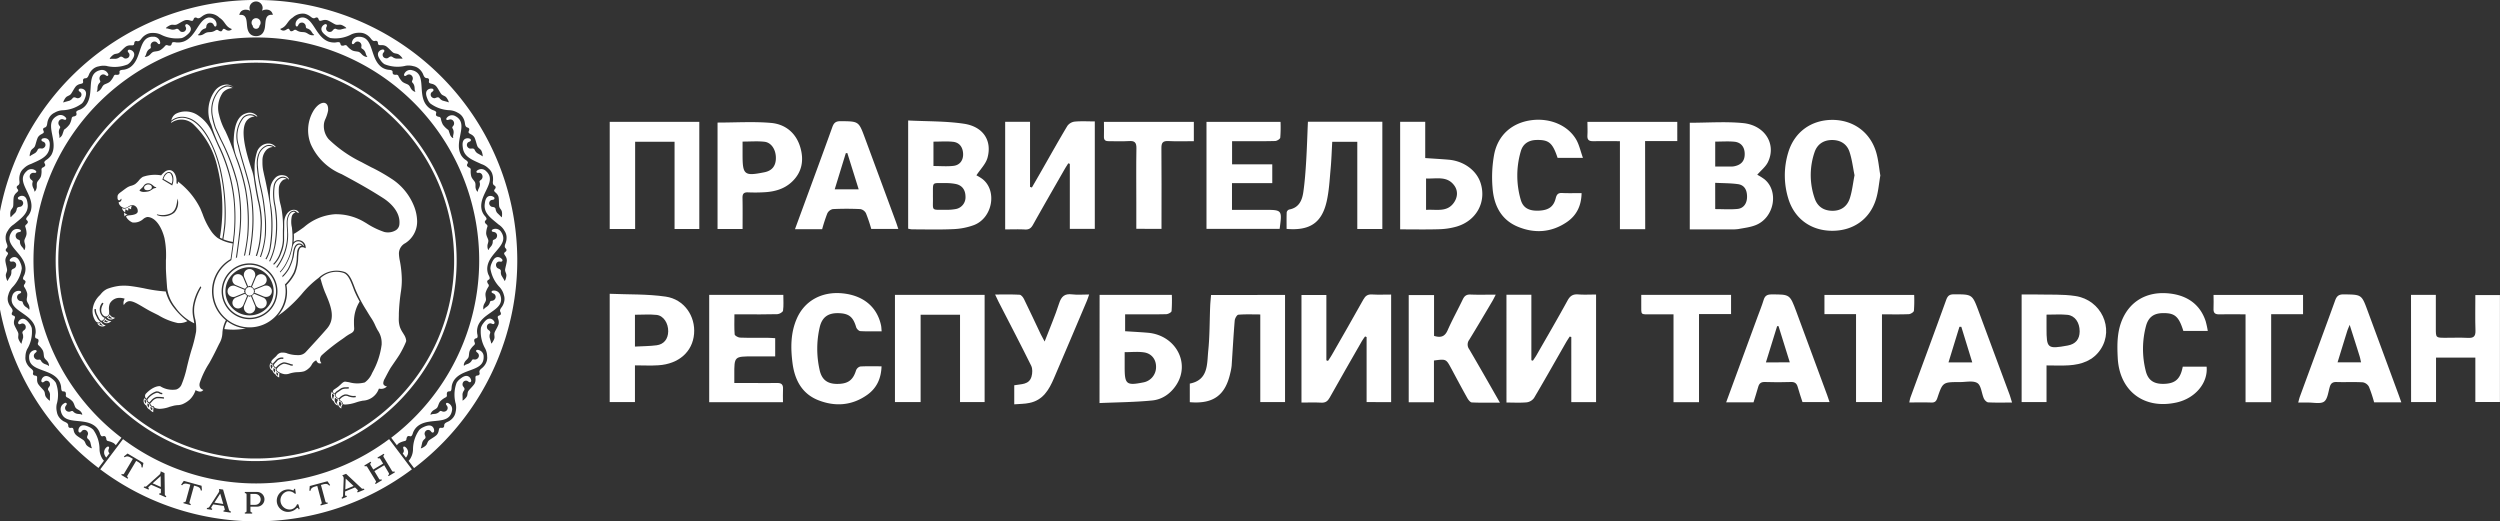 <?xml version="1.0" encoding="UTF-8"?> <svg xmlns="http://www.w3.org/2000/svg" viewBox="0 0 1626.62 339.2"><rect x="0" y="0" width="1626.62" height="339.2" fill="#333333" stroke="none"/> <defs> <style>.cls-1{fill:#fff;}.cls-2{fill:#ff0;}</style> </defs> <g id="Слой_1" data-name="Слой 1"> <path class="cls-1" d="M231.76,261.89l-.09,0-.11,0Z"></path> <path class="cls-1" d="M147.78,209a18.41,18.41,0,0,0-1.78,5l0,.12a48.88,48.88,0,0,0,6.15.37,50.67,50.67,0,0,0,7.84-.73A24.19,24.19,0,0,1,147.78,209Z"></path> <path class="cls-1" d="M92.77,115.13l.14,0s0,0,0,0Z"></path> <path class="cls-1" d="M118.82,263.07h-.07Z"></path> <path class="cls-1" d="M82.46,122.18l0,0h0Z"></path> <path class="cls-1" d="M269.31,133.62a1,1,0,0,0,.05.16v0Z"></path> <path class="cls-1" d="M222.24,253.54h0Z"></path> <path class="cls-1" d="M202.33,93.93a.57.57,0,0,1,0-.14l0,0Z"></path> <path class="cls-1" d="M255,116.48l-.14-.08a120.15,120.15,0,0,0-12.3-7.09l-.72-.33-5.31-2.79-1.19-.65a82.4,82.4,0,0,1-21.52-15,13.05,13.05,0,0,1-3.12-8.49v-.22a10.09,10.09,0,0,1,.63-3.49l.21-.52a24.13,24.13,0,0,0,1.95-5.91l0-.15,0-.87c0-2-.72-3.4-2-3.85-1.73-.6-4.68.62-7.36,4.74a24.68,24.68,0,0,0-1.93,22,37.64,37.64,0,0,0,19.79,19.41l.25.09c9.48,5.1,17.48,9.47,26.95,15.54,3.55,2.26,11.7,8.52,10.65,17.39a5,5,0,0,1-2.24,3.55h0a9.86,9.86,0,0,1-5.2,1.46,10.25,10.25,0,0,1-2.37-.29,50.9,50.9,0,0,1-11.83-5.81l.19.12-2.27-1.33a36.07,36.07,0,0,0-17.61-4.53H218a34.3,34.3,0,0,0-20.24,8.43l0,0c-1.83,1.31-3.72,2.66-5.73,3.89l-.85.47v.06c0,.51.05,1.11.05,1.73a34,34,0,0,1-.21,3.8v-.15a4.23,4.23,0,0,1,3.11-1.37,4.09,4.09,0,0,1,1.05.14,4.74,4.74,0,0,1,3.7,4.44v.72l-.64-.29a2.88,2.88,0,0,0-1.49-.42,2.74,2.74,0,0,0-1,.19c-.75.41-1.24,1.54-1.5,3.42l-.23,2.83A28.49,28.49,0,0,1,192,177.74a29.88,29.88,0,0,1-5.64,7.77,23.11,23.11,0,0,1-5.65,20,51.48,51.48,0,0,0,5.43-4.06l0,0a88.83,88.83,0,0,0,10.25-10.18l.09-.12a64.07,64.07,0,0,1,10.71-10.26l.16-.12a16.91,16.91,0,0,1,17-3.78c3.1,1.35,4.7,5.49,6.21,9.49l.57,1.51a91.75,91.75,0,0,0,7.42,14.13l-.22-.36,1.57,2.6,1.31,2.09a30.57,30.57,0,0,1,2.59,4.5l.09.19a40.17,40.17,0,0,0,2,4l-.1-.18a14.26,14.26,0,0,1,2.54,8.16c0,.33,0,.67,0,1v0a50.43,50.43,0,0,1-6.19,18.53,14.18,14.18,0,0,1-4.82,6.2l-.05,0a19,19,0,0,1-10-.11l.13,0-2.65-.42c-1.07-.12-2.06.84-3.1,1.84l-1.31,1.19c-.83.67-1.67,1.23-2.47,1.77l-.38.26a1.64,1.64,0,0,0-.86,1.45v.06a1.62,1.62,0,0,0,1.14,1.14,5.25,5.25,0,0,1,2.12-2h0l1.87-1.3a6.27,6.27,0,0,1,3-.76l.55,0,1.45-.08a.75.75,0,0,1,.2.5.71.71,0,0,1-.14.43l-1.48.08c-.16,0-.33,0-.52,0a5.86,5.86,0,0,0-2.54.6l-1.92,1.33c-1.13.72-1.69,1.09-1.94,1.94a1,1,0,0,0-.06.35,1.28,1.28,0,0,0,.18.64,3.65,3.65,0,0,0,1.9,1.49h0v-.07l.19-.17a7.94,7.94,0,0,1,3.77-2.39h.06a4.39,4.39,0,0,1,.54,0,4.78,4.78,0,0,1,2,.44h0a12.82,12.82,0,0,0,1.37.4l.09,0a7.49,7.49,0,0,0,1.61.18,8.64,8.64,0,0,0,1.15-.09.7.7,0,0,1,.28.56.79.79,0,0,1-.09.35,9.4,9.4,0,0,1-1.35.1,8.64,8.64,0,0,1-1.84-.2,13.72,13.72,0,0,1-1.62-.47l.1,0a4.14,4.14,0,0,0-1.74-.37h-.35a7.21,7.21,0,0,0-3.36,2.15h0l-.2.19a.61.61,0,0,0-.18.24l.64.51a3.19,3.19,0,0,1,1.37,1.4v0l.1.35c.17.65.34,1.25,4.93.48a28,28,0,0,0,3.74-1,28.13,28.13,0,0,1,3-.85l1.34-.29a11.61,11.61,0,0,0,10.39-7.45l0-.08.16-.28.33,0a5,5,0,0,0,1.14.13,5.13,5.13,0,0,0,3.78-1.65,2.7,2.7,0,0,1-2.17-1.12h0a2,2,0,0,1-.25-1v0a6.6,6.6,0,0,1,1-2.93v0l.91-1.76c1-1.89,2.1-4,3.13-5.62l2.44-3.57c1.18-1.69,2.26-3.3,3.23-4.85a63.15,63.15,0,0,0,3.85-7.59l.17-.45.1-.23a1.47,1.47,0,0,0,.09-.53v0a8.55,8.55,0,0,0-1.14-3.51l0,0-1-1.64a18,18,0,0,1-1.85-3.51l-.05-.13a16.27,16.27,0,0,1-.79-5,5.15,5.15,0,0,1,0-.55v0l.05-2.18,0-1.07a125,125,0,0,1,1.42-14.86l.08-.61a49.23,49.23,0,0,0,.43-6.55,69.45,69.45,0,0,0-1.35-12.77l.08.44a27.32,27.32,0,0,1-.61-4.78v-.06a7.62,7.62,0,0,1,4.15-6.72l0,0a16.63,16.63,0,0,0,7.7-14v-.24a28.18,28.18,0,0,0-2.22-10.31A37.81,37.81,0,0,0,255,116.48Z"></path> <path class="cls-1" d="M195.82,161h0Z"></path> <path class="cls-1" d="M225.32,252h0Z"></path> <path class="cls-1" d="M264.12,297.76a7.41,7.41,0,0,0,.78-1.14l0-.05a4.19,4.19,0,0,0,.62-2.21,4.3,4.3,0,0,0-1.08-2.85c-.84-.91-1.44-1.13-1.89-.82s-.07,1.28.13,2a2.15,2.15,0,0,1,.09.64A2.3,2.3,0,0,1,262,295Z"></path> <path class="cls-1" d="M70.49,293.31a2.15,2.15,0,0,1,.09-.64c.2-.7.73-1.57.13-2-.45-.31-1-.09-1.89.82a4.3,4.3,0,0,0-1.08,2.85,4.19,4.19,0,0,0,.62,2.21l0,.05a7.77,7.77,0,0,0,.76,1.11l2.13-2.82A2.26,2.26,0,0,1,70.49,293.31Z"></path> <path class="cls-1" d="M169.58,0A169.45,169.45,0,0,0,64.07,304.47l3.55-4.72a8.28,8.28,0,0,1-1.43-2l0,.05,0-.07v0a11.88,11.88,0,0,1-1.42-5.3,22.11,22.11,0,0,0-4.09-12.81,8.92,8.92,0,0,0-2.6-1.77c-1.74-.81-4.2-1.82-5.89-.42a3.48,3.48,0,0,0-1.16,2.6v.05a1.36,1.36,0,0,0,0,.21,1.31,1.31,0,0,0,.38.93c1.13.74,1.65-.79,2.26-1.18h0a2.29,2.29,0,0,1,1.22-.35,2.24,2.24,0,0,1,1.4.48,2.71,2.71,0,0,1,1,2.07c-.05.8-.66,1.41-.62,2.31a1.42,1.42,0,0,0,.54,1h0a5.07,5.07,0,0,1,1.55,2.16l.7,3,.33.83c-.26.37-1.88-.65-2.12-.81l0,0a7.09,7.09,0,0,1-1.26-1c-.86-.89-.92-2.25-1.89-3.15s-3.58-2.19-5.05-3.58A5.46,5.46,0,0,1,48,280.34c-.32-1.37-.26-2.2-1.92-1.93h0a1.34,1.34,0,0,1-.35,0,1.5,1.5,0,0,1-.9-.3,1.59,1.59,0,0,1-.42-1.09c0-.05,0-.11,0-.15,0-1.65-1.8-2.11-2.72-2.63l-.06,0A9.62,9.62,0,0,1,38.86,272h0a7.91,7.91,0,0,1-1.86-4h0l0-.07a.14.14,0,0,1,0,.07,12.57,12.57,0,0,1-.33-2.82A11.75,11.75,0,0,1,37,262.5l0,.15a22.53,22.53,0,0,0,.76-5.79,22.06,22.06,0,0,0-1.39-7.74l0,0a9,9,0,0,0-2-2.28c-1.48-1.21-3.6-2.83-5.59-1.9h0a3.49,3.49,0,0,0-1.78,2.25h0a1.43,1.43,0,0,0-.12.55,1.34,1.34,0,0,0,.18.67c.88,1,1.79-.34,2.49-.57h0a2.33,2.33,0,0,1,.7-.11,2.24,2.24,0,0,1,1.79.89h0v0h0a2.7,2.7,0,0,1,.49,1.56,3.13,3.13,0,0,1-.09.71c-.27.76-1,1.2-1.19,2.09v0a1.53,1.53,0,0,0,0,.3,1.31,1.31,0,0,0,.3.84h0a5.1,5.1,0,0,1,1,2.5l-.09,3.1.1.88c-.35.3-1.65-1.11-1.85-1.32a6.85,6.85,0,0,1-1-1.3c-.6-1.07-.34-2.42-1-3.52s-2.87-3-3.95-4.73v0h0a5.42,5.42,0,0,1-.63-2.53c0-.16,0-.32,0-.46,0-1.39.33-2.18-1.37-2.36a1.49,1.49,0,0,1-1.12-.57h0a1.54,1.54,0,0,1-.2-.76,1.4,1.4,0,0,1,.1-.56c.45-1.6-1.21-2.49-2-3.22v0a9.61,9.61,0,0,1-2.18-2.87s0,0,0,0l0,0s0,0,0,0a7.88,7.88,0,0,1-.85-3.56,5.72,5.72,0,0,1,.05-.85h0a11.43,11.43,0,0,1,1.35-5.29l0,.11a22.06,22.06,0,0,0,2.89-11,20,20,0,0,0-.12-2.27v-.07a8.7,8.7,0,0,0-1.37-2.76c-1.14-1.56-2.77-3.65-4.93-3.26h0a3.5,3.5,0,0,0-2.29,1.75,1.28,1.28,0,0,0-.3.83,1,1,0,0,0,.05.35c.61,1.23,1.82.13,2.56.09h.1a2.27,2.27,0,0,1,2.09,1.39h0v0h0a2.69,2.69,0,0,1-.18,2.27c-.47.65-1.28.88-1.7,1.7v0a1.44,1.44,0,0,0-.14.62,1.27,1.27,0,0,0,.11.52v0a5,5,0,0,1,.37,1.91,6.26,6.26,0,0,1,0,.78l-.88,3-.12.89c-.41.19-1.32-1.5-1.45-1.75l0,0a7.44,7.44,0,0,1-.66-1.54c-.31-1.2.29-2.42-.11-3.67s-2-3.65-2.64-5.58h0v0a5,5,0,0,1-.14-1.23,5.63,5.63,0,0,1,.31-1.84c.42-1.34.86-2.06-.72-2.63h0a1.47,1.47,0,0,1-1-.84h0a1.58,1.58,0,0,1,0-.38,1.56,1.56,0,0,1,.29-.93c.83-1.42-.48-2.69-1.06-3.59h0l0,0s0,0,0,0A9.59,9.59,0,0,1,5.17,196v0A7.88,7.88,0,0,1,5,194.42a7.79,7.79,0,0,1,.52-2.83l0-.09a11.7,11.7,0,0,1,2.65-4.7h0a22.37,22.37,0,0,0,6-12.07h0a8.57,8.57,0,0,0-.64-3.07c-.72-1.8-1.78-4.23-4-4.41h-.1a3.49,3.49,0,0,0-2.58,1.14,1.27,1.27,0,0,0-.54,1.05v0c.28,1.3,1.73.59,2.45.73h0a2.27,2.27,0,0,1,1.77,1.92v0a2.44,2.44,0,0,1,0,.27,2.69,2.69,0,0,1-.78,1.91c-.6.54-1.45.56-2,1.23a1.36,1.36,0,0,0-.35.91,1.38,1.38,0,0,0,0,.22v0a4.34,4.34,0,0,1,0,.63,5.16,5.16,0,0,1-.43,2l-1.6,2.65-.35.82c-.45.09-.89-1.7-1-2v0a7.29,7.29,0,0,1-.24-1.64c0-1.24.91-2.26.83-3.58s-1-4.05-1.13-6.07h0a5.32,5.32,0,0,1,.94-2.89c.71-1.19,1.34-1.75,0-2.72h0a1.53,1.53,0,0,1-.71-1.06,1.6,1.6,0,0,1,.57-1.19c1.16-1.15.21-2.71-.1-3.72h0l0-.07a.14.14,0,0,0,0,.06,9.58,9.58,0,0,1-.52-3.14c0-.18,0-.37,0-.52v0A7.81,7.81,0,0,1,5.19,150l0-.06A11.67,11.67,0,0,1,9,146c3.58-3,7.84-5.86,8.82-10.08a8.15,8.15,0,0,0,.24-2,7.78,7.78,0,0,0-.07-1.11c-.23-1.9-.62-4.52-2.68-5.25a3.57,3.57,0,0,0-1-.15,3.44,3.44,0,0,0-1.87.53c-.51.26-.8.61-.8.91-.08,1.32,1.53,1,2.19,1.32h0a2.26,2.26,0,0,1,1.24,2,2.45,2.45,0,0,1,0,.27h0a2.7,2.7,0,0,1-1.28,1.88c-.72.37-1.55.17-2.31.68a1.42,1.42,0,0,0-.59,1v0a5.15,5.15,0,0,1-1,2.43l-2.22,2.17-.57.71c-.47,0-.42-2-.42-2.25h0a6.77,6.77,0,0,1,.19-1.61c.31-1.2,1.44-1.95,1.69-3.25s0-4.2.43-6.18v0a5.46,5.46,0,0,1,1.64-2.53c1-1,1.75-1.35.67-2.64a1.55,1.55,0,0,1-.43-1.05c0-.07,0-.12,0-.17h0a1.68,1.68,0,0,1,.84-1c1.45-.85.88-2.64.85-3.69v0c0-.23,0-.47,0-.7a9.55,9.55,0,0,1,.47-3v-.06a7.91,7.91,0,0,1,2.47-3.64,11.62,11.62,0,0,1,4.67-2.86c4.25-2,9.08-3.68,11.1-7.51a8.75,8.75,0,0,0,.94-3c.26-1.89.54-4.53-1.27-5.76a3.54,3.54,0,0,0-2.9-.36h0a1.32,1.32,0,0,0-1,.68c-.4,1.27,1.21,1.37,1.78,1.84a2.23,2.23,0,0,1,.6,2.54v0a2.79,2.79,0,0,1-1.69,1.48c-.79.18-1.55-.22-2.41.08h0a1.35,1.35,0,0,0-.82.8v0a5.2,5.2,0,0,1-1.62,2.09l-2.7,1.53-.7.57c-.44-.15.09-2,.17-2.27v0a6.48,6.48,0,0,1,.55-1.48c.61-1.07,1.91-1.52,2.47-2.71s1.08-4,2-5.87v0a5.56,5.56,0,0,1,2.26-2c1.21-.7,2-.88,1.31-2.4h0a1.61,1.61,0,0,1-.2-.75,1.32,1.32,0,0,1,.1-.53h0A1.65,1.65,0,0,1,29.11,83c1.6-.45,1.51-2.33,1.74-3.36v-.06a9.55,9.55,0,0,1,1.33-3.34l0,0a8,8,0,0,1,3.3-2.9h0l0,0,0,0a11.47,11.47,0,0,1,5.26-1.6h0a22.24,22.24,0,0,0,12.61-4.47,8.39,8.39,0,0,0,1.65-2.63c.75-1.77,1.7-4.26.23-5.9a3.45,3.45,0,0,0-2.52-1.08h-.35a1.32,1.32,0,0,0-1,.41c-.71,1.15.84,1.63,1.26,2.23h0a2.25,2.25,0,0,1,.39,1.28,2.22,2.22,0,0,1-.44,1.34,2.66,2.66,0,0,1-2,1c-.81,0-1.43-.63-2.34-.57a1.39,1.39,0,0,0-1,.57h0a5,5,0,0,1-2.1,1.63l-3,.8-.82.35c-.41-.26.59-1.9.73-2.16l0,0a6.37,6.37,0,0,1,.94-1.29c.86-.85,2.23-1,3.09-2s2.06-3.65,3.39-5.17a5.52,5.52,0,0,1,2.69-1.42c1.35-.36,2.19-.33,1.87-2h0a1.75,1.75,0,0,1,0-.4,1.52,1.52,0,0,1,.27-.87,1.66,1.66,0,0,1,1.14-.45h.1c1.66,0,2.05-1.87,2.53-2.8l0-.06a9.62,9.62,0,0,1,2.14-2.88,7.87,7.87,0,0,1,3.92-2h0l.09,0,0,0a11.74,11.74,0,0,1,3.21-.45,11.9,11.9,0,0,1,2.31.23l-.15,0a22.44,22.44,0,0,0,13.52-1.1l0,0a8.88,8.88,0,0,0,2.23-2.1c1.12-1.53,2.69-3.71,1.69-5.66v0a3.5,3.5,0,0,0-2.34-1.69h0a1.45,1.45,0,0,0-.51-.1,1.25,1.25,0,0,0-.7.2c-1,.92.4,1.78.65,2.47h0a2.2,2.2,0,0,1,.13.78,2.24,2.24,0,0,1-.84,1.76h0a2.78,2.78,0,0,1-1.64.54,3,3,0,0,1-.63-.07c-.78-.27-1.23-1-2.13-1.14h0l-.26,0a1.43,1.43,0,0,0-.88.31h0a5.09,5.09,0,0,1-2.48,1.06H72.36l-.89.13c-.3-.35,1-1.68,1.26-1.89a7.2,7.2,0,0,1,1.26-1c1.06-.62,2.4-.39,3.48-1.13s2.91-3,4.6-4.14h0l0,0h0a5.47,5.47,0,0,1,2.7-.72l.28,0c1.4,0,2.21.25,2.32-1.45a1.54,1.54,0,0,1,.53-1.14h0a1.67,1.67,0,0,1,1.32-.13c1.61.41,2.47-1.29,3.16-2.06h0a9.57,9.57,0,0,1,2.8-2.27h0l0,0s0,0,0,0a7.78,7.78,0,0,1,3.78-1l.59,0h.2a11.54,11.54,0,0,1,5.14,1.19l-.12-.05A22.2,22.2,0,0,0,115.11,25a22.56,22.56,0,0,0,3.09-.22l.06,0A9,9,0,0,0,121,23.28c1.52-1.18,3.57-2.89,3.11-5v0A3.56,3.56,0,0,0,122.26,16a1.24,1.24,0,0,0-.8-.28,1.59,1.59,0,0,0-.39.06c-1.18.64-.07,1.82,0,2.56h0a1.34,1.34,0,0,1,0,.2,2.25,2.25,0,0,1-1.33,2.06h0a0,0,0,0,1,0,0,2.69,2.69,0,0,1-1,.2,2.61,2.61,0,0,1-1.26-.31c-.68-.43-.94-1.24-1.77-1.62h0a1.24,1.24,0,0,0-.58-.13,1.28,1.28,0,0,0-.56.12h0a5.08,5.08,0,0,1-2.07.44,3.91,3.91,0,0,1-.61,0l-3-.77-.89-.1c-.22-.42,1.44-1.37,1.69-1.51l0,0a7.32,7.32,0,0,1,1.52-.7c1.18-.35,2.43.23,3.66-.22s3.58-2.14,5.49-2.82h0a5.3,5.3,0,0,1,1.39-.18,5.4,5.4,0,0,1,1.66.26c1.36.33,2,.79,2.6-.81h0a1.48,1.48,0,0,1,.81-1h0a1.44,1.44,0,0,1,.43-.06,1.55,1.55,0,0,1,.88.27c1.44.79,2.68-.6,3.56-1.18h0l0,0,0,0A9.55,9.55,0,0,1,135,8.94h0a8,8,0,0,1,1.2-.08,9.42,9.42,0,0,1,6.58,2.67c3.95,2.54,3.66,5.76,8.06,7.35V19a2.8,2.8,0,0,1-3.18.72c-.86-.28-2.16-1.77-2.78-.42-.15.31-.54,1-1,1.09h0a2.83,2.83,0,0,1-1.88-.7,1.33,1.33,0,0,0-.83-.27,1.38,1.38,0,0,0-.76.21c-2.65,1.74-3.93,1-5.79,1.5-1.25.34-2,1.15-3.1,1.55,0,0,0,0,0,0h0a4.69,4.69,0,0,1-1.72.32h-.34c-.88-.05-.73-.43-.31-.62.64-.29,1.28-1.87,2-2.52a4.61,4.61,0,0,1,2.18-1.3c1.05-.24.82-1.11,1-1.93v0a2.72,2.72,0,0,1,2.1-1.9h0a2.6,2.6,0,0,1,.4,0,2.33,2.33,0,0,1,2,1.1c.39.62.67,1.6,1.38,1.43.53-.13.78-.71.67-2v0a4.58,4.58,0,0,0-4.52-3.87,5.46,5.46,0,0,0-.73,0c-6.66,1.22-8.11,13-16.5,15.76h0l-.08,0,0,0a10.26,10.26,0,0,1-3.1.49,6.35,6.35,0,0,1-.78,0c-.9,0-3.13-.8-3.4.66h0a2,2,0,0,1-.71,1.31h0a3.09,3.09,0,0,1-.8.11,2.88,2.88,0,0,1-1.26-.28h0a1.3,1.3,0,0,0-.52-.1,1.36,1.36,0,0,0-1,.45l0,0a14.07,14.07,0,0,1-3.13,2.81c-1.71,1-3.77.69-4.9,1.3s-1.6,1.6-2.61,2.26h0a4.76,4.76,0,0,1-1.91.82c-.84.16-.81-.23-.45-.52.55-.44.76-2.13,1.28-2.94v0a4.55,4.55,0,0,1,1.76-1.8c1-.48.5-1.28.47-2.12a2.65,2.65,0,0,1,1.54-2.37h0a2.33,2.33,0,0,1,2.59.42c.53.5,1.05,1.37,1.7,1,.47-.25.56-.88.14-2.05v0a4.31,4.31,0,0,0-4-2.72h-.63a7.12,7.12,0,0,0-3,.64c-6.15,2.87-4.57,14.61-11.92,19.42l0,0,0,0h0a10.32,10.32,0,0,1-3.56,1.37c-.85.18-3.22,0-3.12,1.49a1.68,1.68,0,0,1,.07.5,2.08,2.08,0,0,1-.29,1.06h0A2.88,2.88,0,0,1,76,48.7a3.1,3.1,0,0,1-.56-.06h-.16a1.4,1.4,0,0,0-1.24.74l0,.09a13.76,13.76,0,0,1-2.3,3.45c-1.4,1.42-3.49,1.6-4.41,2.51s-1.14,2-2,2.88v0a5,5,0,0,1-1.63,1.25c-.79.36-.84,0-.57-.39.42-.56.2-2.25.49-3.16l0,0a4.41,4.41,0,0,1,1.24-2.18c.81-.71.17-1.36-.07-2.17v0a2.84,2.84,0,0,1-.08-.66,2.67,2.67,0,0,1,1-2.06,2.35,2.35,0,0,1,1.49-.53,2.29,2.29,0,0,1,1.11.29c.64.35,1.36,1.07,1.89.56s.33-1-.38-2h0a4.28,4.28,0,0,0-3.46-1.77,4.15,4.15,0,0,0-1.35.22h0a7.24,7.24,0,0,0-3,1.45c-5.22,4.34-.69,15.31-6.61,21.82a10.46,10.46,0,0,1-3.1,2.23c-.81.4-3.12.83-2.64,2.23a2.38,2.38,0,0,1,.14.76,2.22,2.22,0,0,1-.14.75,2.85,2.85,0,0,1-1.86.84h0a1.42,1.42,0,0,0-1.16,1.08v.08a13,13,0,0,1-1.35,3.93,14.92,14.92,0,0,1-3.63,3.54l-1.13,3.28v0a5,5,0,0,1-1.25,1.61c-.66.53-.83.2-.66-.24.24-.65-.38-2.24-.32-3.19v-.11a4.47,4.47,0,0,1,.65-2.35c.6-.9-.18-1.38-.62-2.09h0a2.59,2.59,0,0,1-.33-1.28,2.66,2.66,0,0,1,.5-1.56h0a2.33,2.33,0,0,1,2.45-.89c.7.19,1.6.69,2,.08s.07-1.06-.87-1.86a4.29,4.29,0,0,0-2.73-1,4.22,4.22,0,0,0-2.32.69l0,0a7.44,7.44,0,0,0-2.57,2.17c-3.94,5.52,3.21,15-.86,22.77l0,.06A10.43,10.43,0,0,1,31,103.44c-.67.57-2.82,1.6-2,2.83a2,2,0,0,1,.42,1.25,1.41,1.41,0,0,1,0,.21h0A3,3,0,0,1,27.82,109h0A1.39,1.39,0,0,0,27,110.3c0,.39.05.79.05,1.2a13.31,13.31,0,0,1-.34,3c-.52,1.91-2.25,3.11-2.61,4.35s0,2.28-.28,3.47v0a4.83,4.83,0,0,1-.8,1.87c-.5.69-.74.39-.69-.07.08-.68-.93-2-1.13-3h0v0a0,0,0,0,1,0,0,4.62,4.62,0,0,1-.18-1.29,4.28,4.28,0,0,1,.18-1.27c.35-1-.53-1.29-1.13-1.86a2.62,2.62,0,0,1-.57-2.79h0a2.36,2.36,0,0,1,2.14-1.47c.73,0,1.72.27,1.94-.43.16-.51-.19-1-1.31-1.56a4.27,4.27,0,0,0-5,1h0a7.62,7.62,0,0,0-2,2.78c-2.41,6.34,6.91,13.68,4.94,22.25v.07A10,10,0,0,1,18.62,140c-.52.73-2.35,2.25-1.22,3.24a2,2,0,0,1,.76,1.29v0a3,3,0,0,1-1.2,1.63,1.4,1.4,0,0,0-.55,1.11,1.62,1.62,0,0,0,.05.4l0-.1a13.43,13.43,0,0,1,.82,4.25c0,2-1.39,3.6-1.43,4.86s.55,2.2.6,3.41v0c0,.12,0,.24,0,.36a4.6,4.6,0,0,1-.31,1.7c-.31.8-.62.57-.68.11-.09-.68-1.42-1.75-1.84-2.61v0h0a4.57,4.57,0,0,1-.65-2.32v-.14c.09-1.08-.83-1.11-1.56-1.51h0a2.66,2.66,0,0,1-1.23-2.26,2.83,2.83,0,0,1,0-.29h0a2.34,2.34,0,0,1,1.69-2c.71-.19,1.73-.17,1.76-.91,0-.53-.47-.95-1.69-1.19h0a4.81,4.81,0,0,0-.77-.06,4.27,4.27,0,0,0-3.79,2.29l0,0a7.31,7.31,0,0,0-1.21,3.21c-.74,6.74,10.13,11.48,10.41,20.33V175a10.19,10.19,0,0,1-.68,3.66c-.31.84-1.67,2.77-.35,3.44.32.17.94.56,1.06,1.06a2.89,2.89,0,0,1-.76,1.91,1.39,1.39,0,0,0-.3.87,1.34,1.34,0,0,0,.2.72l0,0a13.72,13.72,0,0,1,1.85,3.87c.48,1.94-.46,3.84-.14,5.09s1.08,2,1.44,3.15v0h0a4.87,4.87,0,0,1,.27,1.59c0,.17,0,.35,0,.49-.1.85-.45.71-.63.28-.28-.64-1.84-1.34-2.46-2.06a4.61,4.61,0,0,1-1.24-2.22c-.21-1.06-1.08-.86-1.9-1.06h0a2.7,2.7,0,0,1-1.83-2.16h0c0-.11,0-.22,0-.34a2.36,2.36,0,0,1,1.16-2c.63-.35,1.63-.61,1.48-1.32-.12-.54-.69-.81-1.94-.73h0a4.27,4.27,0,0,0-3.82,3.31,7.36,7.36,0,0,0-.36,3.39c1,6.69,12.69,8.52,15.22,16.95a.06.06,0,0,1,0,0l0,.08s0,0,0,0a10.37,10.37,0,0,1,.37,2.75c0,.39,0,.78-.06,1.11-.09.89-.92,3.1.53,3.4h0a2,2,0,0,1,1.29.76v0a2.69,2.69,0,0,1,.09.7,2.84,2.84,0,0,1-.33,1.35h0a1.53,1.53,0,0,0-.12.57,1.39,1.39,0,0,0,.42,1h0a13.76,13.76,0,0,1,2.71,3.23c.94,1.74.54,3.79,1.14,4.94s1.56,1.66,2.2,2.68h0v0h0a5,5,0,0,1,.75,1.93c.09.86-.28.81-.57.44-.42-.55-2.11-.8-2.9-1.37h0a4.59,4.59,0,0,1-1.74-1.81c-.44-1-1.26-.57-2.11-.57h0a2.69,2.69,0,0,1-2.31-1.62h0a2.34,2.34,0,0,1,.5-2.58c.51-.52,1.41-1,1.08-1.66-.24-.48-.86-.61-2-.22h0a4.28,4.28,0,0,0-2.85,4V232c0,.19,0,.4,0,.61a7.37,7.37,0,0,0,.55,2.78c2.67,6.22,14.48,5,19,12.5a0,0,0,0,1,0,0l0,0h0a10.18,10.18,0,0,1,1.24,3.6c.16.91-.09,3.23,1.39,3.17h.21a2,2,0,0,1,1.23.41h0a3,3,0,0,1,.34,1.38,3.42,3.42,0,0,1-.07.66h0a1.36,1.36,0,0,0,0,.21,1.4,1.4,0,0,0,.71,1.22l.07,0a13.51,13.51,0,0,1,3.38,2.41c1.36,1.44,1.47,3.53,2.35,4.49s2,1.21,2.83,2a4.88,4.88,0,0,1,1.21,1.7c.32.81-.05.85-.42.57-.55-.41-2.25-.25-3.15-.57h0a4.48,4.48,0,0,1-2.13-1.32c-.68-.83-1.37-.21-2.18,0h0a2,2,0,0,1-.56.07,2.64,2.64,0,0,1-2.11-1h0a2.26,2.26,0,0,1-.49-1.42,2.31,2.31,0,0,1,.32-1.18c.38-.63,1.12-1.31.64-1.88s-1-.37-2,.31h0a4.27,4.27,0,0,0-1.68,4.75v.05a7.52,7.52,0,0,0,1.35,3.08c4.16,5.36,15.27,1.2,21.62,7.36a10.42,10.42,0,0,1,2.15,3.19c.36.82.72,3.14,2.14,2.71a2.14,2.14,0,0,1,.76-.14,2,2,0,0,1,.75.14,2.85,2.85,0,0,1,.79,1.89h0a1.39,1.39,0,0,0,1,1.2h.08a13.4,13.4,0,0,1,3.87,1.47h0a7.35,7.35,0,0,1,1.22,1.27l3.68-4.88a145,145,0,1,1,175.51,0l3.69,4.9a6.53,6.53,0,0,1,1.26-1.31h0a13.51,13.51,0,0,1,3.87-1.47h.09a1.39,1.39,0,0,0,1-1.2h0a2.85,2.85,0,0,1,.79-1.89,2,2,0,0,1,.75-.14,2.1,2.1,0,0,1,.76.14c1.42.43,1.78-1.89,2.14-2.71a10.42,10.42,0,0,1,2.15-3.19c6.36-6.16,17.46-2,21.62-7.36a7.52,7.52,0,0,0,1.35-3.08v-.05a4.27,4.27,0,0,0-1.68-4.75h0c-1-.68-1.7-.72-2-.31-.49.57.25,1.25.63,1.88a2.34,2.34,0,0,1-.16,2.6h0a2.67,2.67,0,0,1-2.11,1,2.07,2.07,0,0,1-.57-.07h0c-.81-.21-1.5-.83-2.18,0a4.48,4.48,0,0,1-2.13,1.32h0c-.9.32-2.6.16-3.15.57-.37.28-.74.24-.41-.57a4.85,4.85,0,0,1,1.2-1.7c.87-.83,1.94-1.08,2.83-2s1-3.05,2.35-4.49a13.51,13.51,0,0,1,3.38-2.41l.07,0a1.4,1.4,0,0,0,.71-1.22,1.36,1.36,0,0,0,0-.21h0a3.42,3.42,0,0,1-.07-.66,3,3,0,0,1,.34-1.38h0a2,2,0,0,1,1.23-.41h.21c1.48.06,1.23-2.26,1.39-3.17a10,10,0,0,1,1.24-3.6h0l0,0a0,0,0,0,1,0,0c4.54-7.48,16.34-6.28,19-12.5a7.18,7.18,0,0,0,.55-2.78c0-.21,0-.42,0-.61v-.12a4.28,4.28,0,0,0-2.85-4h0c-1.18-.39-1.8-.26-2,.22-.33.66.57,1.14,1.08,1.66a2.34,2.34,0,0,1,.5,2.58h0a2.69,2.69,0,0,1-2.31,1.62h0c-.85,0-1.67-.43-2.12.57a4.5,4.5,0,0,1-1.73,1.81h0c-.79.57-2.48.82-2.9,1.37-.29.37-.66.42-.57-.44a5,5,0,0,1,.75-1.93h0v0h0c.64-1,1.6-1.54,2.2-2.68s.2-3.2,1.14-4.94a13.76,13.76,0,0,1,2.71-3.23h0a1.39,1.39,0,0,0,.42-1,1.53,1.53,0,0,0-.12-.57h0a2.84,2.84,0,0,1-.33-1.35,2.69,2.69,0,0,1,.09-.7v0a2,2,0,0,1,1.27-.76h0c1.45-.3.62-2.51.53-3.4,0-.33-.06-.72-.06-1.11a10.37,10.37,0,0,1,.37-2.75s0,0,0,0l0-.08a.06.06,0,0,1,0,0c2.53-8.43,14.21-10.26,15.21-16.95a5.77,5.77,0,0,0,.07-1,7.31,7.31,0,0,0-.42-2.44,4.27,4.27,0,0,0-3.82-3.3h0c-1.25-.08-1.82.19-1.94.73-.15.71.83,1,1.48,1.32a2.36,2.36,0,0,1,1.16,2c0,.12,0,.23,0,.34h0a2.7,2.7,0,0,1-1.83,2.16h0c-.82.2-1.7,0-1.9,1.06a4.61,4.61,0,0,1-1.24,2.22c-.62.72-2.19,1.42-2.46,2.06-.18.43-.53.57-.63-.28,0-.14,0-.32,0-.48a4.72,4.72,0,0,1,.27-1.6v0h0c.36-1.12,1.13-1.89,1.44-3.14s-.62-3.15-.14-5.09a13.72,13.72,0,0,1,1.85-3.87l0,0a1.41,1.41,0,0,0,.2-.72,1.34,1.34,0,0,0-.31-.87,2.93,2.93,0,0,1-.75-1.91c.12-.5.74-.89,1.06-1.06,1.32-.67,0-2.6-.35-3.44a10,10,0,0,1-.68-3.66v-.13c.28-8.85,11.15-13.59,10.41-20.33a7.31,7.31,0,0,0-1.21-3.21l0,0a4.29,4.29,0,0,0-3.79-2.29,4.81,4.81,0,0,0-.77.06h0c-1.22.24-1.69.66-1.69,1.19,0,.74,1.05.73,1.76.91a2.35,2.35,0,0,1,1.69,2h0a2.83,2.83,0,0,1,0,.3,2.66,2.66,0,0,1-1.23,2.25h0c-.73.4-1.65.44-1.57,1.51v.14a4.63,4.63,0,0,1-.64,2.33h0v0h0c-.42.85-1.75,1.92-1.84,2.6-.06.46-.37.69-.69-.11a4.79,4.79,0,0,1-.3-1.69c0-.12,0-.24,0-.36h0c0-1.21.64-2.14.6-3.4s-1.4-2.89-1.43-4.87a13.43,13.43,0,0,1,.82-4.25l0,.1a1.62,1.62,0,0,0,.05-.4,1.4,1.4,0,0,0-.55-1.11,2.87,2.87,0,0,1-1.2-1.63v0a2,2,0,0,1,.76-1.29c1.13-1-.7-2.51-1.22-3.24a10,10,0,0,1-1.59-3.38l0-.07c-2-8.57,7.36-15.91,4.95-22.25a7.62,7.62,0,0,0-2-2.78h0a4.27,4.27,0,0,0-5-1c-1.12.56-1.47,1-1.31,1.56.22.7,1.2.44,1.94.43A2.36,2.36,0,0,1,313.8,114h0a2.68,2.68,0,0,1-.57,2.79c-.6.57-1.49.86-1.14,1.86a4.28,4.28,0,0,1,.19,1.27,4.63,4.63,0,0,1-.19,1.29,0,0,0,0,0,0,0v0h0c-.19.93-1.2,2.29-1.12,3,0,.46-.19.76-.69.07a4.83,4.83,0,0,1-.8-1.87v0c-.25-1.18.08-2.23-.28-3.47s-2.09-2.44-2.62-4.35a13.88,13.88,0,0,1-.35-3c0-.41,0-.81.06-1.2a1.39,1.39,0,0,0-.85-1.29h0a3,3,0,0,1-1.59-1.27h0a1.41,1.41,0,0,1,0-.21,2.08,2.08,0,0,1,.41-1.25c.83-1.23-1.31-2.26-2-2.83a10.39,10.39,0,0,1-2.4-2.88l0-.06c-4.07-7.79,3.08-17.25-.87-22.77a7.27,7.27,0,0,0-2.57-2.17l0,0a4.23,4.23,0,0,0-2.33-.68,4.28,4.28,0,0,0-2.73,1c-.93.8-1.16,1.39-.86,1.86s1.28.11,2-.08a2.53,2.53,0,0,1,.56-.06,2.32,2.32,0,0,1,1.89,1h0a2.64,2.64,0,0,1,.18,2.84h0c-.44.71-1.23,1.19-.62,2.09a4.47,4.47,0,0,1,.65,2.35v.11c.06.95-.57,2.54-.33,3.19.18.44,0,.77-.65.24a4.8,4.8,0,0,1-1.25-1.61v0l-1.14-3.28a15.11,15.11,0,0,1-3.63-3.54,13.31,13.31,0,0,1-1.34-3.93v-.08a1.42,1.42,0,0,0-1.17-1.08h0a2.85,2.85,0,0,1-1.86-.84,2,2,0,0,1-.14-.75,2.14,2.14,0,0,1,.14-.76c.48-1.39-1.84-1.83-2.65-2.23A10.11,10.11,0,0,1,277.92,69c-5.92-6.51-1.4-17.48-6.61-21.82a7.3,7.3,0,0,0-3-1.45h0a4.2,4.2,0,0,0-1.35-.22,4.27,4.27,0,0,0-3.46,1.77h0c-.71,1-.76,1.65-.38,2,.54.51,1.26-.21,1.89-.56a2.33,2.33,0,0,1,1.12-.29,2.31,2.31,0,0,1,1.48.53,2.65,2.65,0,0,1,1,2.06,3.51,3.51,0,0,1-.08.66v0c-.24.81-.88,1.46-.08,2.17A4.43,4.43,0,0,1,269.59,56v0c.3.91.08,2.6.49,3.16.28.37.22.75-.56.39a4.86,4.86,0,0,1-1.63-1.25h0c-.81-.9-1-2-1.95-2.89s-3-1.09-4.42-2.5a14,14,0,0,1-2.29-3.46l0-.09a1.42,1.42,0,0,0-1.23-.74h-.16a3.31,3.31,0,0,1-.56.06,2.85,2.85,0,0,1-1.47-.41h0a2,2,0,0,1-.37-1.18,2.11,2.11,0,0,1,0-.26c.11-1.49-2.26-1.31-3.11-1.49A10.25,10.25,0,0,1,248.74,44h0l0,0,0,0c-7.34-4.81-5.76-16.55-11.9-19.42a7.32,7.32,0,0,0-3-.63h-.62a4.28,4.28,0,0,0-4,2.71v0c-.43,1.17-.33,1.8.14,2,.65.35,1.17-.52,1.7-1a2.29,2.29,0,0,1,1.6-.64,2.35,2.35,0,0,1,1,.22h0a2.67,2.67,0,0,1,1.54,2.37c0,.84-.48,1.64.48,2.12a4.61,4.61,0,0,1,1.76,1.8v0c.51.81.73,2.5,1.28,2.94.36.29.39.68-.45.52a4.7,4.7,0,0,1-1.91-.82h0c-1-.66-1.49-1.65-2.61-2.26s-3.2-.29-4.9-1.3a13.86,13.86,0,0,1-3.13-2.81l0,0a1.39,1.39,0,0,0-1-.45,1.3,1.3,0,0,0-.52.1h0a2.75,2.75,0,0,1-1.26.28,3,3,0,0,1-.8-.11h0a2.06,2.06,0,0,1-.71-1.31h0c-.26-1.46-2.49-.7-3.4-.65-.23,0-.5,0-.77,0a10.58,10.58,0,0,1-3.1-.48h0l-.08,0h0c-8.39-2.81-9.84-14.55-16.5-15.77a5.5,5.5,0,0,0-.74-.05,4.57,4.57,0,0,0-4.51,3.87v0c-.11,1.25.14,1.83.67,2,.71.17,1-.81,1.37-1.43a2.36,2.36,0,0,1,2-1.1,1.78,1.78,0,0,1,.41,0h0a2.71,2.71,0,0,1,2.1,1.89v0c.18.82,0,1.69,1,1.93a4.66,4.66,0,0,1,2.18,1.3c.7.65,1.34,2.23,2,2.52.42.2.56.57-.31.62h-.34a4.65,4.65,0,0,1-1.72-.32h0l0,0h0c-1.13-.4-1.85-1.21-3.1-1.55-1.86-.5-3.14.24-5.79-1.49a1.31,1.31,0,0,0-.76-.22,1.37,1.37,0,0,0-.83.27,2.83,2.83,0,0,1-1.88.7h0c-.5-.13-.88-.78-1-1.09-.62-1.35-1.93.14-2.78.42a2.89,2.89,0,0,1-1.08.22,2.8,2.8,0,0,1-2.1-.94l.08-.21c4.39-1.59,4.11-4.81,8.05-7.35A9.45,9.45,0,0,1,197,8.86a8.11,8.11,0,0,1,1.21.08h0a9.39,9.39,0,0,1,3.35,1.51l0,0,0,0h0c.89.58,2.12,2,3.56,1.18a1.59,1.59,0,0,1,.89-.27,1.42,1.42,0,0,1,.42.06h0a1.46,1.46,0,0,1,.81,1h0c.57,1.6,1.25,1.14,2.6.81a5.57,5.57,0,0,1,1.67-.26,5.37,5.37,0,0,1,1.4.18h0c1.91.68,4.25,2.38,5.48,2.82s2.48-.13,3.67.22a7.78,7.78,0,0,1,1.51.7l0,0c.25.14,1.91,1.09,1.7,1.51l-.89.1-3,.77a4,4,0,0,1-.62,0,5.07,5.07,0,0,1-2.06-.44h0a1.29,1.29,0,0,0-.57-.12,1.27,1.27,0,0,0-.58.13h0c-.83.38-1.08,1.19-1.77,1.62a2.69,2.69,0,0,1-2.27.11,0,0,0,0,0,0,0h0a2.24,2.24,0,0,1-1.32-2.06,1.34,1.34,0,0,1,0-.2h0c.06-.74,1.18-1.92,0-2.56a1.6,1.6,0,0,0-.4-.06A1.21,1.21,0,0,0,211,16a3.56,3.56,0,0,0-1.83,2.24v0c-.46,2.14,1.58,3.85,3.1,5A9.2,9.2,0,0,0,215,24.77l.06,0a22.56,22.56,0,0,0,3.09.22,22.23,22.23,0,0,0,10.33-2.54l-.12.05a11.47,11.47,0,0,1,5.13-1.19h.21l.59,0a7.78,7.78,0,0,1,3.78,1l0,0,0,0h0a9.57,9.57,0,0,1,2.8,2.27h0c.7.77,1.56,2.47,3.16,2.06a1.72,1.72,0,0,1,.52-.08,1.6,1.6,0,0,1,.81.21h0a1.52,1.52,0,0,1,.54,1.14c.11,1.7.92,1.43,2.32,1.45l.28,0a5.47,5.47,0,0,1,2.7.72h0l0,0h0c1.69,1.14,3.51,3.4,4.59,4.14s2.43.51,3.49,1.13a7.2,7.2,0,0,1,1.26,1c.21.21,1.56,1.54,1.26,1.89l-.89-.13h-3.09a4.93,4.93,0,0,1-2.47-1.06h0a1.43,1.43,0,0,0-.88-.31l-.26,0h0c-.9.16-1.35.87-2.13,1.14a3.14,3.14,0,0,1-.64.07,2.77,2.77,0,0,1-1.63-.54h0a2.25,2.25,0,0,1-.85-1.76,2.21,2.21,0,0,1,.14-.78h0c.25-.69,1.62-1.55.65-2.47a1.27,1.27,0,0,0-.7-.2,1.45,1.45,0,0,0-.51.1h0A3.5,3.5,0,0,0,246.23,34v0c-1,2,.57,4.13,1.69,5.66a9.06,9.06,0,0,0,2.23,2.1l0,0a22.44,22.44,0,0,0,13.52,1.1l-.15,0a11.69,11.69,0,0,1,5.52.22l-.05,0,.09,0h0a7.87,7.87,0,0,1,3.92,2,9.62,9.62,0,0,1,2.14,2.88l0,.06c.48.93.87,2.77,2.53,2.8h.1a1.66,1.66,0,0,1,1.14.45,1.52,1.52,0,0,1,.27.87,1.75,1.75,0,0,1-.05.4h0c-.32,1.65.52,1.62,1.86,2A5.44,5.44,0,0,1,283.7,56c1.34,1.52,2.55,4.17,3.4,5.17s2.23,1.14,3.09,2a6.78,6.78,0,0,1,.94,1.29l0,0c.14.26,1.14,1.9.73,2.16l-.82-.35-3-.8A5,5,0,0,1,286,63.9h0a1.39,1.39,0,0,0-1-.57c-.91-.06-1.53.52-2.34.57a2.66,2.66,0,0,1-2-1,2.22,2.22,0,0,1-.44-1.34,2.25,2.25,0,0,1,.39-1.28h0c.42-.6,2-1.08,1.26-2.23a1.33,1.33,0,0,0-1-.41h-.35A3.47,3.47,0,0,0,278,58.71c-1.46,1.64-.51,4.13.23,5.9a8.6,8.6,0,0,0,1.66,2.63,22.24,22.24,0,0,0,12.61,4.47h0a11.54,11.54,0,0,1,5.26,1.6l0,0,0,0h0a8,8,0,0,1,3.3,2.9l0,0a9.38,9.38,0,0,1,1.34,3.34v.06c.23,1,.14,2.91,1.75,3.36a1.65,1.65,0,0,1,1.08.75h0a1.32,1.32,0,0,1,.1.53,1.61,1.61,0,0,1-.2.75h0c-.72,1.52.1,1.7,1.31,2.4a5.47,5.47,0,0,1,2.25,2l0,0c.9,1.82,1.41,4.68,2,5.87s1.87,1.64,2.48,2.71a7,7,0,0,1,.55,1.48v0c.08.28.6,2.12.17,2.27l-.7-.57-2.7-1.53a5.2,5.2,0,0,1-1.62-2.09v0a1.35,1.35,0,0,0-.82-.8h0c-.87-.3-1.62.1-2.41-.08a2.79,2.79,0,0,1-1.69-1.48v0a2.23,2.23,0,0,1,.6-2.54c.57-.47,2.17-.57,1.78-1.84a1.34,1.34,0,0,0-1-.68h0a3.54,3.54,0,0,0-2.9.36c-1.81,1.23-1.53,3.87-1.27,5.76a8.75,8.75,0,0,0,.94,3c2,3.83,6.85,5.48,11.1,7.51a11.51,11.51,0,0,1,4.66,2.86,7.76,7.76,0,0,1,2.47,3.64l0,.06a9.55,9.55,0,0,1,.47,3c0,.23,0,.47,0,.7v0c0,1.05-.6,2.84.85,3.69a1.65,1.65,0,0,1,.84,1h0s0,.1,0,.17a1.55,1.55,0,0,1-.43,1.05c-1.08,1.29-.34,1.67.67,2.64a5.54,5.54,0,0,1,1.64,2.53v0c.41,2,.17,4.88.43,6.18s1.38,2.05,1.69,3.25a6.83,6.83,0,0,1,.19,1.61c0,.29.05,2.2-.42,2.24l-.57-.71-2.22-2.16a5.27,5.27,0,0,1-1-2.43v0a1.35,1.35,0,0,0-.59-1c-.75-.51-1.58-.31-2.3-.68a2.73,2.73,0,0,1-1.28-1.88h0a2.46,2.46,0,0,1,0-.28,2.25,2.25,0,0,1,1.24-2h0c.66-.33,2.27,0,2.19-1.32,0-.3-.3-.65-.8-.91a3.44,3.44,0,0,0-1.87-.53,3.52,3.52,0,0,0-1,.15c-2.06.73-2.46,3.35-2.68,5.25a7.78,7.78,0,0,0-.07,1.11,8.15,8.15,0,0,0,.24,2c1,4.22,5.24,7,8.82,10.08a11.77,11.77,0,0,1,3.76,3.9l0,.06a7.89,7.89,0,0,1,1.47,4.18v0c0,.15,0,.33,0,.52a9.58,9.58,0,0,1-.52,3.14.14.14,0,0,0,0-.06l0,.07h0c-.31,1-1.26,2.56-.1,3.71a1.64,1.64,0,0,1,.57,1.2,1.55,1.55,0,0,1-.71,1.06h0c-1.38,1-.75,1.53,0,2.72a5.31,5.31,0,0,1,.94,2.88v0c-.09,2-1.06,4.76-1.13,6.07s.83,2.34.83,3.58a6.92,6.92,0,0,1-.24,1.65v0c-.08.33-.51,2.11-1,2l-.35-.82-1.6-2.65a5.24,5.24,0,0,1-.43-2,3.28,3.28,0,0,1,.05-.63v0a1.5,1.5,0,0,0,0-.22,1.34,1.34,0,0,0-.35-.91c-.6-.67-1.46-.7-2.06-1.23a2.72,2.72,0,0,1-.77-1.91,2.44,2.44,0,0,1,0-.27h0a2.27,2.27,0,0,1,1.77-1.91h0c.72-.14,2.17.57,2.45-.73v0a1.27,1.27,0,0,0-.54-1.05,3.49,3.49,0,0,0-2.58-1.14h-.11c-2.18.18-3.24,2.61-4,4.41a8.36,8.36,0,0,0-.64,3.07h0a22.37,22.37,0,0,0,6,12.07h0a11.82,11.82,0,0,1,2.65,4.7l0,.08a7.94,7.94,0,0,1,.35,4.46v0a9.59,9.59,0,0,1-1.4,3.41l0,0,0,0h0c-.58.9-1.9,2.17-1.06,3.59a1.63,1.63,0,0,1,.29.93,1.58,1.58,0,0,1,0,.38h0a1.5,1.5,0,0,1-.95.84h0c-1.58.57-1.14,1.29-.72,2.63a5.56,5.56,0,0,1,.17,3.07v0h0c-.61,1.93-2.25,4.32-2.64,5.57s.2,2.48-.1,3.68a6.94,6.94,0,0,1-.66,1.54l0,0c-.13.25-1,1.94-1.45,1.75l-.12-.89-.88-3a6.26,6.26,0,0,1-.05-.78,5,5,0,0,1,.37-1.91v0a1.27,1.27,0,0,0,.11-.52,1.44,1.44,0,0,0-.14-.62h0c-.42-.82-1.23-1-1.7-1.69a2.69,2.69,0,0,1-.18-2.27h0v0h0a2.25,2.25,0,0,1,2.09-1.39h.12c.73,0,1.94,1.13,2.55-.09a1,1,0,0,0,.05-.35,1.28,1.28,0,0,0-.3-.83,3.5,3.5,0,0,0-2.29-1.75h0c-2.16-.39-3.79,1.69-4.93,3.26a8.7,8.7,0,0,0-1.37,2.76v.07a20.09,20.09,0,0,0-.12,2.27,22.35,22.35,0,0,0,2.89,11l-.05-.11a11.43,11.43,0,0,1,1.35,5.29h0a5.58,5.58,0,0,1,.05.84,7.9,7.9,0,0,1-.85,3.57l0,0,0,0s0,0,0,0a9.49,9.49,0,0,1-2.18,2.87h0c-.76.74-2.42,1.63-2,3.23a1.4,1.4,0,0,1,.1.56,1.54,1.54,0,0,1-.2.76h0a1.49,1.49,0,0,1-1.12.57c-1.7.17-1.4,1-1.37,2.36,0,.14,0,.3,0,.46a5.42,5.42,0,0,1-.63,2.53h0v0c-1.08,1.69-3.26,3.63-4,4.73s-.43,2.45-1,3.52a6.85,6.85,0,0,1-1,1.3c-.2.21-1.5,1.62-1.85,1.32l.1-.88-.09-3.1a5.1,5.1,0,0,1,1-2.5h0a1.31,1.31,0,0,0,.3-.84,1.53,1.53,0,0,0,0-.3h0c-.2-.88-.92-1.32-1.18-2.08a2.65,2.65,0,0,1-.1-.71,2.7,2.7,0,0,1,.49-1.56h0a2.24,2.24,0,0,1,1.79-.89,2.33,2.33,0,0,1,.7.11h0c.7.23,1.61,1.57,2.49.57a1.34,1.34,0,0,0,.18-.67,1.43,1.43,0,0,0-.12-.55h0a3.49,3.49,0,0,0-1.78-2.25h0c-2-.93-4.11.69-5.59,1.9a9,9,0,0,0-2,2.28l0,0a22,22,0,0,0-1.39,7.74,22.59,22.59,0,0,0,.76,5.79l0-.15a11.75,11.75,0,0,1,.32,2.73,12.57,12.57,0,0,1-.33,2.82.14.14,0,0,1,0-.07l0,.07h0a7.91,7.91,0,0,1-1.86,4h0a9.65,9.65,0,0,1-2.81,2.23l-.06,0c-.92.52-2.74,1-2.72,2.63,0,0,0,.1,0,.15a1.59,1.59,0,0,1-.42,1.09,1.5,1.5,0,0,1-.9.3,1.34,1.34,0,0,1-.35,0h0c-1.66-.27-1.6.56-1.92,1.93a5.46,5.46,0,0,1-1.35,2.74c-1.47,1.39-4.08,2.68-5.05,3.58s-1,2.26-1.89,3.15a7.09,7.09,0,0,1-1.26,1l0,0c-.24.16-1.86,1.18-2.12.81l.33-.83.7-3a5.07,5.07,0,0,1,1.55-2.16h0a1.42,1.42,0,0,0,.54-1c0-.91-.57-1.51-.62-2.32a2.7,2.7,0,0,1,.95-2.06,2.24,2.24,0,0,1,1.4-.48,2.29,2.29,0,0,1,1.22.35h0c.61.39,1.13,1.92,2.26,1.18a1.31,1.31,0,0,0,.38-.93,1.36,1.36,0,0,0,0-.21v0a3.46,3.46,0,0,0-1.16-2.6c-1.69-1.4-4.15-.39-5.89.42a8.92,8.92,0,0,0-2.6,1.77,22.11,22.11,0,0,0-4.09,12.81,11.88,11.88,0,0,1-1.42,5.3v0l0,.07,0-.05a8.27,8.27,0,0,1-1.45,2l3.56,4.73A169.49,169.49,0,0,0,169.58,0Zm2.85,17.36c-.54,4.58-3,6.16-5.81,6.16h0c-2.84,0-5.28-1.59-5.81-6.16-.45-4-.13-8.32-5.1-7.62.74-3.8,4.54-4,7.11-2.71v0a4.22,4.22,0,0,1-.48-2,4.28,4.28,0,0,1,8.55,0,4.32,4.32,0,0,1-.47,1.95c2.58-1.3,6.37-1.1,7.1,2.71C172.56,9.06,172.89,13.35,172.43,17.39Z"></path> <path class="cls-1" d="M166.62,11.82a2.94,2.94,0,0,0-2.18,4.91,2.1,2.1,0,0,0,2.11,2h.15a2.11,2.11,0,0,0,2.11-2,2.88,2.88,0,0,0,.75-2A2.94,2.94,0,0,0,166.62,11.82Z"></path> <path class="cls-1" d="M166.78,300c-.77,0-1.53,0-2.3,0A130.41,130.41,0,0,1,76.06,75.79a129.47,129.47,0,0,1,90.56-36.65l2.29,0C240.82,40.4,298.32,99.89,297.1,171.78h0A130.43,130.43,0,0,1,166.78,300Zm-.16-259.21A128.77,128.77,0,0,0,74.1,259.05a127.94,127.94,0,0,0,90.41,39.27l2.26,0A128.79,128.79,0,0,0,295.46,171.75h0c1.2-71-55.58-129.73-126.58-130.95Z"></path> <polygon class="cls-1" points="99.28 314.48 104.63 316.83 104.53 309.79 99.28 314.48"></polygon> <polygon class="cls-1" points="139.47 327.06 145.25 327.92 143.29 321.15 139.47 327.06"></polygon> <path class="cls-1" d="M166.07,321.37h-3.14v7.1l3.14,0a3.54,3.54,0,0,0,0-7.08Z"></path> <polygon class="cls-1" points="224.66 318.43 230.06 316.21 224.92 311.39 224.66 318.43"></polygon> <path class="cls-1" d="M253.18,285.71a144.36,144.36,0,0,1-173.14,0L65.23,305.37a168.79,168.79,0,0,0,202.77,0ZM92.74,304.22,92,304c.36-1.82-1-2.75-2.39-3.58l-1-.57L83,309.29c-.41.68-.33,1.09.41,1.53l-.39.67L78.91,309l.39-.67c.77.45,1.14.31,1.55-.38l5.61-9.41-1-.57c-1.39-.83-2.88-1.57-4.29-.41l-.57-.57L83,295.09l10.32,6.13Zm15.11,19.33-4.38-1.92.31-.71c.73.33.9-.17.9-.75v-2l-6.37-2.8-1.5,1.33c-.43.4-.57.89.13,1.18l-.3.71-3.15-1.39.26-.7a1.66,1.66,0,0,0,.68.15,1.57,1.57,0,0,0,1.16-.53l8.06-7.2a2.49,2.49,0,0,0,.87-1.88,2.34,2.34,0,0,0,0-.38h0l2.52,1.13.19,13.37a1.48,1.48,0,0,0,1,1.66Zm22.76-4.44c-.14-1.84-1.69-2.39-3.25-2.84l-1.1-.29-2.92,10.58c-.2.77,0,1.14.81,1.37l-.2.74-4.62-1.27.21-.74c.85.24,1.18,0,1.4-.79l2.91-10.56-1.1-.29c-1.55-.43-3.19-.75-4.24.75l-.68-.39,1.76-2.51,11.57,3.19.23,3.05Zm19.51,14.44-4.74-.7.11-.77c.79.12.83-.4.68-1l-.57-1.9-6.89-1-1.09,1.69c-.32.5-.29,1,.44,1.11l-.11.76-3.4-.5.13-.78a.89.89,0,0,0,.28,0,1.52,1.52,0,0,0,1.38-.87h0l5.87-9.06a2.36,2.36,0,0,0,.43-1.39,2.53,2.53,0,0,0-.22-1v0l2.73.4,3.71,12.86c.22.76.47,1.22,1.36,1.35Zm17.19-3.88h-4.37v2.61c0,.82.31,1.14,1.14,1.14v.77h-4.79v-.77c.82,0,1.14-.31,1.14-1.14V322c0-.79-.33-1.13-1.14-1.13v-.78h8a4.78,4.78,0,0,1,0,9.56Zm26.95,1.71c-.25-.88-.57-1.3-1.52-.41a7.78,7.78,0,0,1-3.58,1.88h0a7.17,7.17,0,0,1-1.78.22A7.29,7.29,0,0,1,186,318.62h0a7.6,7.6,0,0,1,4.31.33l-.06,0c1,.36,1.07,0,.93-.81L192,318l.51,3.19h-.77a5.42,5.42,0,0,0-3.81-1.56,5.6,5.6,0,0,0-1.09.11,6,6,0,0,0,1.73,11.77,7.67,7.67,0,0,0,.82-.05h0a5.48,5.48,0,0,0,3.9-3.4v0l.87.16.84,3ZM214.14,316c-1-1.51-2.64-1.21-4.23-.77l-1.09.3,2.86,10.6c.21.77.57,1,1.39.77l.21.74-4.62,1.24-.21-.74c.86-.23,1-.6.81-1.39l-2.83-10.57-1.1.3c-1.56.41-3.12,1-3.27,2.8h-.77l.25-3.05,11.53-3.12,1.75,2.5Zm18.53,4.42-.29-.71c.74-.3.51-.77.09-1.17L231,317.14l-6.44,2.64-.07,2c0,.57.25,1,.93.73l.29.71-3.19,1.31-.3-.72h0a1.54,1.54,0,0,0,1-1.45.57.57,0,0,0,0-.13h0l.41-10.8v-.15a2.48,2.48,0,0,0-1-2h0l2.55-1,9.76,9.15a1.51,1.51,0,0,0,1.21.61,1.55,1.55,0,0,0,.65-.15h0l.29.72Zm19.81-11.25c.75-.44.82-.85.41-1.54L250,302.7l-6.4,3.84,2.95,4.9c.42.69.81.8,1.54.36l.41.67-4.1,2.47-.41-.67c.75-.44.82-.84.41-1.53L239,303.92a1,1,0,0,0-.92-.63,1,1,0,0,0-.65.24l-.39-.66,4.1-2.47.39.67a1,1,0,0,0-.4,1.53l1.75,2.9,6.39-3.85-1.75-2.9a1,1,0,0,0-.89-.61,1,1,0,0,0-.65.25l-.4-.67,4.1-2.47.4.67c-.61.37-.83.83-.44,1.49l5.34,8.86c.42.72.84.82,1.56.38l.41.67-4.1,2.47Z"></path> <path class="cls-1" d="M121.88,208.91a46.46,46.46,0,0,1-8.53-8.39l-.07-.1a28.37,28.37,0,0,1-5.39-10.56l0-.2a97.27,97.27,0,0,1-14.15-2.06l.64.12c-2.94-.57-6-1.14-9-1.53a33.08,33.08,0,0,0-4.62-.32,35.31,35.31,0,0,0-3.58.18h.14a33.25,33.25,0,0,0-8,2.1l.22-.07a11.45,11.45,0,0,0-3.94,3.28l0,0-.71.8a14.76,14.76,0,0,0-4.69,10.51h0a11.5,11.5,0,0,0,2,6.27l0-.05a2.41,2.41,0,0,0,2,1h0a1.41,1.41,0,0,0,1-.67h0A6.91,6.91,0,0,1,63,206.31v0l-.27-.57a8.67,8.67,0,0,1-1.26-4.53h0a.66.66,0,0,1,.46-.16.73.73,0,0,1,.46.16h0a7.86,7.86,0,0,0,1.19,4.16l0,0,.27.57c.57,1.19,1.14,2.43,2,2.74a1.27,1.27,0,0,0,.28,0,1.24,1.24,0,0,0,.86-.35h0a3.61,3.61,0,0,0,1.12-1.55l0,0a3.75,3.75,0,0,1-1.08-.53h0a6.59,6.59,0,0,1-.52-9.23h.08a.72.72,0,0,1,.69.52h0c-2.5,3.93-1.22,6.9.27,7.92a2.09,2.09,0,0,0,3-.38h0a2.39,2.39,0,0,0,.47-1.41h0L71,202.2a8.08,8.08,0,0,1-.13-1.53,9.11,9.11,0,0,1,.63-3.31l0,.06a7.14,7.14,0,0,1,5-3.53h0a11.15,11.15,0,0,1,1.34-.09,10.63,10.63,0,0,1,2.83.4l-.08,0,.53.13-.22.5a5.67,5.67,0,0,0-.57,2.32h0a4.93,4.93,0,0,0,.23,1.39v0a5.24,5.24,0,0,1,2.29-2.25h0c2.36-1.18,5.78.85,10.11,3.4,1.93,1.14,3.92,2.33,6.08,3.4l4,2a40.15,40.15,0,0,0,12.84,5.13l.26,0,.61,0A10.89,10.89,0,0,0,122,208.9l-.06,0Z"></path> <path class="cls-1" d="M179.42,239.28a9.84,9.84,0,0,1,4.78-3.45l.07,0c.22-.08.78-.32,4,.72l.56.19a2.63,2.63,0,0,0,1.2.29h.24a.73.73,0,0,1,.25.55.74.74,0,0,1-.09.36h0c-.12,0-.26,0-.4,0a3.28,3.28,0,0,1-1.5-.35h0l-.57-.2c-2.83-.91-3.33-.73-3.35-.73a8.56,8.56,0,0,0-4.52,3.31l0,0c-.53,1.14.57,1.77,2.14,2.56l.38.2a10,10,0,0,0,2.79.76h0l.54,0a6.89,6.89,0,0,0,2.46-.45h0a19.74,19.74,0,0,1,4.5-.86H193l1-.05a16.08,16.08,0,0,0,4.08-.59l-.11,0a9.05,9.05,0,0,0,2.8-1.78h0l.39-.33a8.16,8.16,0,0,0,1.58-2l0,0a6.5,6.5,0,0,1,2.63-2.81l0,0,.42-.17a3.09,3.09,0,0,0,1.55,1.89h0a2.58,2.58,0,0,0,.8.12,3.06,3.06,0,0,0,1-.2h0a3.56,3.56,0,0,1-.94-2.41h0a4,4,0,0,1,1.39-2.94h0a125.45,125.45,0,0,1,12.68-10l.42-.28,1.57-1.13a26.44,26.44,0,0,1,3.55-2.31l.14-.08c1.73-.85,2.49-1.83,2.49-3.24v-.33c-.08-1.2-.13-2.34-.13-3.44,0-.27,0-.57,0-.88a24.53,24.53,0,0,1,3.77-13.11l-.06.1a62.49,62.49,0,0,1-3.7-7.55l-.15-.44-.57-1.52c-1.46-3.84-3-7.8-5.75-9a15,15,0,0,0-5-.85A15.14,15.14,0,0,0,208.45,181h0l.42,1.41a68.75,68.75,0,0,0,2.87,8.45l-.17-.47.13.31c3.4,8,6.93,16.21,1.07,23.06C208.25,219,203.72,223.85,199,229l-.26.27a6.24,6.24,0,0,1-4.38,1.78,2.55,2.55,0,0,1-.38,0h-.33a21.08,21.08,0,0,1-7.09-1.22l.14,0a9.23,9.23,0,0,0-2.86-.43q-.37,0-.75,0h0a4.88,4.88,0,0,0-3.17,2.08v0l-.35.39-1.09,1c-.88.82-1.88,1.75-2,2.51v0a1.18,1.18,0,0,0,.37.86h0a1,1,0,0,0,.71.36h0a8.83,8.83,0,0,1,1.08-1.27h0l.7-.75a5.23,5.23,0,0,1,4.07-2,4.66,4.66,0,0,1,.93.09h0a.79.79,0,0,1,.08.31.71.71,0,0,1-.31.58h0a3.77,3.77,0,0,0-.69-.06,4.24,4.24,0,0,0-3.34,1.62h0l-.74.8a3.68,3.68,0,0,0-1.18,1.69c-.06.33.77,1.26,1.25,1.52Z"></path> <path class="cls-1" d="M215.92,254.85h0s0,0,0,0Z"></path> <path class="cls-1" d="M222.93,263.3a2.32,2.32,0,0,1-.43-1.09c-.41-1.17-2.63-1.48-1.91-2.48-1.64-.5-3-1.85-2.59-3.14-1.32-.4-1.89-1.14-1.89-1.88l-.19.14a5.08,5.08,0,0,0,1.34,6.39v0a4.26,4.26,0,0,0,2.45,2.62v-.19a7.38,7.38,0,0,1,.26-1.93,3.28,3.28,0,0,0-.06.63,3.75,3.75,0,0,0,2.17,3.41,2.73,2.73,0,0,1,0-.41A3,3,0,0,1,222.93,263.3Zm-6.17-3.43v.05a5.16,5.16,0,0,1-.76-2.7,5.48,5.48,0,0,1,.13-1.15h0v0a3.46,3.46,0,0,0,1.27.83h0V257c0,.12,0,.24,0,.36h0l0,0A10.16,10.16,0,0,0,216.76,259.87Zm3.2.36a5,5,0,0,0-.86,2.59h0a3.29,3.29,0,0,1-1.36-2.66,3.18,3.18,0,0,1,.34-1.44h0v0s0,0,0,0a4.82,4.82,0,0,0,1.85,1.31h0v.05a.49.49,0,0,0,0,.11Zm1.54,4.43a3.12,3.12,0,0,1-.73-3.39h0v0a0,0,0,0,1,0,0,2.13,2.13,0,0,1,1.46,1.78h0a3,3,0,0,0-.72,1.59Z"></path> <path class="cls-1" d="M222.09,265.82Z"></path> <path class="cls-1" d="M181.67,245.68v0h0Z"></path> <path class="cls-1" d="M175.84,236.48h0v0Z"></path> <path class="cls-1" d="M181.79,242.85h0c-1.32-.67-2.82-1.52-2.08-3-.48.14-2-1.34-2-2.05a1.24,1.24,0,0,1,.13-.51,1.79,1.79,0,0,1-1.63-1.11l-.34.34a3.33,3.33,0,0,0-.43,1.63,3.41,3.41,0,0,0,1.88,3v0a4.29,4.29,0,0,0,2,2.49c.2.74,1.17,1.37,2.33,2,0-.25,0-.5,0-.76A14.22,14.22,0,0,1,181.79,242.85Zm-4.43-4.44h0v0a4,4,0,0,0-.46,1.58v0a2.48,2.48,0,0,1-.84-1.89,2.62,2.62,0,0,1,.22-1h0v0a1.91,1.91,0,0,0,.94.5h0a1,1,0,0,0,0,.18,1.33,1.33,0,0,0,.15.63h0Zm1.69,2.62h0a4.66,4.66,0,0,0-.25,1.43h0a2.63,2.63,0,0,1-.94-2,2.58,2.58,0,0,1,.22-1h0v0a0,0,0,0,1,0,0,3.67,3.67,0,0,0,1,.72h0a2.59,2.59,0,0,0,0,.41,2.42,2.42,0,0,0,.05.47h0Zm1.95,3.52v0h0a2,2,0,0,1-1.24-1.86,1.59,1.59,0,0,1,.08-.53h0A5.09,5.09,0,0,0,181,243h0a5.65,5.65,0,0,0-.1,1c0,.17,0,.32,0,.49Z"></path> <path class="cls-1" d="M99.91,265.39a1.47,1.47,0,0,1-.35-.57h-.17a1.89,1.89,0,0,1-1.66-1h0a4.16,4.16,0,0,1-.64-1.24.48.48,0,0,1-.2-.2h0a2.18,2.18,0,0,1-1.06-.88h0a2.56,2.56,0,0,1-.5-1.4h0A1.86,1.86,0,0,1,94,259l-.11.12a3.39,3.39,0,0,0-.47,1.72,3.49,3.49,0,0,0,1.86,3.08v0a4.29,4.29,0,0,0,2.13,2.67v-.3a4.52,4.52,0,0,0,2.3,1.91c0-.15,0-.31,0-.47A13,13,0,0,1,99.91,265.39Zm-5-2.74h0a2.47,2.47,0,0,1-.87-1.88,2.76,2.76,0,0,1,.12-.77v0a1.83,1.83,0,0,0,.73.38h0a2.73,2.73,0,0,0,.31,1h0A3.34,3.34,0,0,0,94.87,262.65Zm1.91,2.63h0a2.63,2.63,0,0,1-.78-2.88h0v0a2,2,0,0,0,.66.4h0a3.59,3.59,0,0,0,.4.91h0A4.81,4.81,0,0,0,96.78,265.28Zm2.3,1.79v0a2,2,0,0,1-1.24-1.86,1.57,1.57,0,0,1,.07-.49h0a2.15,2.15,0,0,0,1.33.57h0a5,5,0,0,0-.19,1.38c0,.13,0,.26,0,.39Z"></path> <path class="cls-1" d="M99.71,268.21v0h0Z"></path> <polygon class="cls-1" points="99.56 264.82 99.56 264.82 99.57 264.82 99.56 264.82"></polygon> <path class="cls-1" d="M93.86,259.08h0Z"></path> <path class="cls-1" d="M68.55,207h0v0a4,4,0,0,1-1.64,2c1.61,2,3.61,1.5,5.56,0C71.3,208.81,69.34,208.64,68.55,207Zm.89,2.72a2.32,2.32,0,0,1-1.71-.75,4.21,4.21,0,0,0,.74-.84l0,0a4.24,4.24,0,0,0,2.13,1.25h0A2.26,2.26,0,0,1,69.44,209.67Z"></path> <path class="cls-1" d="M71.51,204.53l-.12-.08h0v0a2.83,2.83,0,0,1-.43.87h0a2.58,2.58,0,0,1-1.53,1c1.44,2,3.23,2.05,5.5.49C73.42,206.59,71.77,205.88,71.51,204.53Zm-1.12,1.93a4,4,0,0,0,.9-.89h0A3.07,3.07,0,0,0,73.23,207h0a2.15,2.15,0,0,1-1.09.27A2.29,2.29,0,0,1,70.39,206.46Z"></path> <path class="cls-2" d="M70.06,205.25a.39.39,0,0,1,.06-.11h0Z"></path> <path class="cls-1" d="M68.81,211.71a4.28,4.28,0,0,1-3.14-2.6h0a1.89,1.89,0,0,1-1.8,1.29,1.87,1.87,0,0,1-.59-.1l0,0a3.67,3.67,0,0,0,5.54,1.38Zm-2.27.07a2.5,2.5,0,0,1-2-1h0a2.35,2.35,0,0,0,.92-.57,3.81,3.81,0,0,0,1.63,1.5h0A2.64,2.64,0,0,1,66.54,211.78Z"></path> <path class="cls-1" d="M183.66,180.52a22.2,22.2,0,0,1,1.43,4.71l0,.15a29.26,29.26,0,0,0,5.92-7.92l.08-.16a27.05,27.05,0,0,0,2-10.13h0l.24-2.91a5.42,5.42,0,0,1,2-4.12h0a2.49,2.49,0,0,1,1.06-.28h0a2.16,2.16,0,0,0-1.58-.68h-.19c-2.44.31-2.93,3.68-3.33,6.38a17.82,17.82,0,0,1-.45,2.39l0-.13a36,36,0,0,1-3,7.65l.09-.2a23.36,23.36,0,0,1-4.3,5.26l0,0ZM180,174.58a21,21,0,0,1,1.8,2.41l.05.09a25.61,25.61,0,0,0,4.49-6.43l.07-.15a36.51,36.51,0,0,0,3.72-11.87l0-.2a33.29,33.29,0,0,0,.19-3.59v-.28h0v0a53.27,53.27,0,0,0-.48-7.19l0,.28a16.24,16.24,0,0,1-.35-3.38,16.64,16.64,0,0,1,.44-3.82l0,.11a3.53,3.53,0,0,1,1.85-2.13h0a2.07,2.07,0,0,1,.5-.15h0a1.73,1.73,0,0,0-1.23-.52,1.67,1.67,0,0,0-.59.11h0c-1.87.43-3.33,3.46-3.33,6.89,0,2.09.14,4.08.24,5.27l.06,1c0,.52.05,1.14.05,1.75a35.37,35.37,0,0,1-7.63,22l0-.07Zm-4.41-4c.7.5,1.3,1,1.88,1.46l0,0a19.1,19.1,0,0,0,4.63-7.23l0-.13.26-.73a23.65,23.65,0,0,0,1.7-7.55v-.06l0-3.51v-2.43c0-.92.08-2,.08-3.08A65.48,65.48,0,0,0,183,135.07l.07.4-.4-1.86a34.22,34.22,0,0,1-1.29-9.43c0-.6,0-1.19.05-1.78v.09a7.09,7.09,0,0,1,2.8-5.4l0,0a4.16,4.16,0,0,1,2.12-.56h.19a3.89,3.89,0,0,0-2.46-.86,4.24,4.24,0,0,0-.88.1h0a6.57,6.57,0,0,0-4.44,5.27v0a34,34,0,0,0-.36,5,35.67,35.67,0,0,0,.89,7.92l-.05-.24a76.33,76.33,0,0,1,1,8.84v.22c.06,1.16.1,2.5.1,3.87a77.28,77.28,0,0,1-1.06,12.82l.06-.45a42.89,42.89,0,0,1-3.94,11.75l.1-.24Zm-5.95-3a23.37,23.37,0,0,1,3,1.23l-.14-.05a22.19,22.19,0,0,0,3.12-9v-.11l.14-.9a89.33,89.33,0,0,0,.81-12.23A93.17,93.17,0,0,0,175.3,131l.08.55c-.5-3.53-1.18-6.73-1.87-10.16-.57-2.93-1.14-5.44-1.6-7.35l-.72-3.37a27.55,27.55,0,0,1-.43-5c0-.38,0-.76,0-1.12v.06c0-.11,0-.26,0-.39a9.83,9.83,0,0,1,3-7.08h0a6.85,6.85,0,0,1,3.77-1.5h0A4.84,4.84,0,0,0,175,95a4.93,4.93,0,0,0-1.28.16h0a9,9,0,0,0-5.16,5.6l0,.07a17.56,17.56,0,0,0-.84,5.46c0,.54,0,1.07.06,1.6v-.07a85.32,85.32,0,0,0,2.4,14.88l-.13-.59c.69,3.27,1.43,6.66,1.84,9.87.28,2.1.51,4,.68,5.85a82.72,82.72,0,0,1,.55,9.67q0,3-.2,5.93v-.26A55.65,55.65,0,0,1,169.49,168l.13-.38Zm-7.13-1.13a23.19,23.19,0,0,1,3.94.35l-.15,0a52.5,52.5,0,0,0,2.87-13.52v-.2c.21-2.35.36-5,.45-7.83a62.89,62.89,0,0,0-2-15.09l.1.43c-.86-4-1.69-8.75-2.32-13A33,33,0,0,0,164,111l.06.24c-4.47-13.28-8-27.08-3.44-32.84a7.13,7.13,0,0,1,5.07-2.58h0a6.14,6.14,0,0,0-2.82-.77h-.14a6,6,0,0,0-4.28,1.79h0a18.89,18.89,0,0,0-4,11.68,19.32,19.32,0,0,0,1,6.11l0-.13c.75,3.75,2.13,8.4,3.58,13.32,1.29,4.36,2.63,8.89,3.53,12.81a100.83,100.83,0,0,1,2.39,22.11c0,2.41-.09,4.79-.24,7.15l0-.31-.32,3.92c-.41,4.11-1.26,9.3-1.89,12.9ZM154.08,168a22.74,22.74,0,0,1,4.4-1.21l.13,0a117.4,117.4,0,0,0,2.17-12.9l.05-.58c.25-2.85.38-6.17.38-9.51a117.61,117.61,0,0,0-1.87-20.95l.11.71a128.44,128.44,0,0,0-6-20.74l.3.88-1.37-4a132.34,132.34,0,0,0-6.27-15.51l.36.83a41.44,41.44,0,0,1-3.82-9.86l-.06-.3a16.92,16.92,0,0,1-.68-4.8,17.19,17.19,0,0,1,3.2-10l0,.05a8.87,8.87,0,0,1,6.22-2.79h0a5.74,5.74,0,0,0-3.19-1,4.53,4.53,0,0,0-.91.08h0A9.48,9.48,0,0,0,141.93,60l0,0a19.67,19.67,0,0,0-3.82,11.7,20.05,20.05,0,0,0,.56,4.68l0-.13a50.82,50.82,0,0,0,2,7.36l-.11-.36,3.5,7.58a130.75,130.75,0,0,1,10.34,26.76l.22.94a101.43,101.43,0,0,1,2.29,21.66,105.35,105.35,0,0,1-.88,13.61l.05-.52c-.43,4-1.28,10.1-1.94,14.61Zm-8.74-12.31c.62-3.66,1.22-7.92,1.37-10.39.09-1.87.15-4.06.15-6.25a131,131,0,0,0-3.64-30.76l.18.9C139.86,94.71,131.9,79,122.1,76.55a11.44,11.44,0,0,0-10.64,1.88l0,0a6.41,6.41,0,0,1,3-4.42h0a13.88,13.88,0,0,1,6.31-1.49,14.1,14.1,0,0,1,8.1,2.56l0,0a25.58,25.58,0,0,1,8.94,10.52l.06.15L140,90.62l2.13,4.78A106.19,106.19,0,0,1,152,130.1l.05.49c.32,3.28.49,7.1.49,11q0,6-.58,11.95l0-.5-.45,4.37a29.15,29.15,0,0,1-6.37-1.77l.2.07Z"></path> <path class="cls-1" d="M182.2,177.69a22.25,22.25,0,0,1,1.07,2l.06.15a22.44,22.44,0,0,0,3.95-4.85l.06-.09a34.57,34.57,0,0,0,2.78-7.08l0-.25a16.68,16.68,0,0,0,.39-2.09l0-.08c.4-2.78,1-6.59,3.92-7h.24a3.07,3.07,0,0,1,2.63,1.46h0l.49.13a4,4,0,0,0-2.91-2.88h0a3.45,3.45,0,0,0-.81-.1,3.5,3.5,0,0,0-3.18,2v0a6.35,6.35,0,0,0-.62,2v0a37.23,37.23,0,0,1-3.46,9.83l.1-.21a26.18,26.18,0,0,1-4.78,6.9h0Zm-4.27-5.24,1.59,1.61a35.16,35.16,0,0,0,7.33-21.57c0-.53,0-1.07,0-1.59V151c-.13-2.08-.29-4.15-.29-6.23,0-3.81,1.66-7.06,3.87-7.56a2.27,2.27,0,0,1,.75-.12,2.44,2.44,0,0,1,2.08,1.16h0a5.65,5.65,0,0,1,1.38.3h0a3.45,3.45,0,0,0-2.82-2h0c-2.09-.29-4.68.83-6.23,4.57a9.72,9.72,0,0,0-.66,3.56c0,.17,0,.35,0,.52v0c0,1.7,0,3.4-.06,5.23s0,4,0,5.94a24.72,24.72,0,0,1-1.76,8l.05-.16-.26.72a19.52,19.52,0,0,1-4.84,7.54h0Zm-4.82-3.39,1.87,1.09a40.86,40.86,0,0,0,3.65-11l0-.26a75.24,75.24,0,0,0,1-12.24c0-1.36,0-2.69-.11-4l0,.19a86.13,86.13,0,0,0-1.05-9.48l.06.48a36.37,36.37,0,0,1-.44-13.15l0,.2a7.2,7.2,0,0,1,4.92-5.8h.06a5.1,5.1,0,0,1,1-.11,4.68,4.68,0,0,1,3.6,1.69h0l.43.1a4,4,0,0,0-3.2-2.62h0a5.88,5.88,0,0,0-1.55-.19,6.06,6.06,0,0,0-3.77,1.3h0a11.87,11.87,0,0,0-3.84,8.35v0c-.06.86-.11,1.88-.11,2.9a38.87,38.87,0,0,0,.8,7.83l0-.26a86.63,86.63,0,0,1,.88,12.6,91.25,91.25,0,0,1-.88,12.66l.05-.48-.14.9a23.32,23.32,0,0,1-3.25,9.42l.06-.1ZM167,166.87l2,.49a53,53,0,0,0,3.27-14.07l0-.22c.12-1.67.19-3.63.19-5.59a87.25,87.25,0,0,0-.58-10l0,.41c-.17-1.84-.39-3.74-.68-5.83-.41-3.19-1.13-6.56-1.84-9.82a82.12,82.12,0,0,1-2.26-14.12l0-.29c0-.47-.06-1-.06-1.56a18.55,18.55,0,0,1,.93-5.84l0,.14a9.69,9.69,0,0,1,5.57-6.06l.06,0a5.61,5.61,0,0,1,1.46-.19,5.82,5.82,0,0,1,3.76,1.36h.61a5.84,5.84,0,0,0-4.64-2.3q-.32,0-.63,0h0a8.07,8.07,0,0,0-6.94,5.38l0,.06a33.92,33.92,0,0,0-1.59,10.38v.06h0c0,.33,0,.74,0,1.13a46.07,46.07,0,0,0,.58,7.29l0-.26c.61,4.24,1.45,9,2.31,13a62.28,62.28,0,0,1,1.88,14.81v0c-.09,2.87-.24,5.51-.45,7.87a56,56,0,0,1-3,14.18l.12-.39Zm-7.63-.26a23.66,23.66,0,0,1,2.42-.2h0c.62-3.59,1.49-8.83,1.91-13l.32-3.9c.14-2,.23-4.4.23-6.79a103.1,103.1,0,0,0-2.5-22.65l.13.69c-.9-3.91-2.23-8.42-3.52-12.78-1.47-4.94-2.83-9.62-3.6-13.37A19.75,19.75,0,0,1,158,76.31l0,0a6.67,6.67,0,0,1,4.74-2,6.59,6.59,0,0,1,4.12,1.42h.64a6.31,6.31,0,0,0-5-2.43,6.39,6.39,0,0,0-2.23.4h.05c-5.61,1.46-8.27,7.73-8.29,19.68a30.42,30.42,0,0,0,2.47,10.19l-.08-.2A120.86,120.86,0,0,1,160,122.56l.14.84a114.07,114.07,0,0,1,1.77,20.35c0,3.36-.14,6.71-.41,10l0-.42a125.31,125.31,0,0,1-2.35,14.15l.16-.85Zm-8.81,3.07a23.09,23.09,0,0,1,2.68-1.37l.15-.05c.7-4.53,1.58-10.86,2-15a99.17,99.17,0,0,0,.84-13A103.52,103.52,0,0,0,153.8,118l.12.68a134.38,134.38,0,0,0-10.85-28.3l.35.74-3.51-7.63a47.26,47.26,0,0,1-1.9-6.78l0-.33a19.69,19.69,0,0,1-.55-4.68,20.31,20.31,0,0,1,4-12.17l-.05.05a10.21,10.21,0,0,1,5.69-3.94h.07a6.23,6.23,0,0,1,1-.08,6.59,6.59,0,0,1,4,1.35l0,0A7.25,7.25,0,0,0,147.37,55h0A10.23,10.23,0,0,0,140,58.83l0,0a22.42,22.42,0,0,0-2.61,22.23l0-.15a99,99,0,0,0,5.73,14.76l-.27-.61A106.66,106.66,0,0,1,152.69,130l0,.48c.32,3.3.5,7.14.5,11q0,6.08-.58,12l0-.5c-.33,4-1.24,10.4-2,15.56l-.15,1.1ZM111.38,79.35A10.64,10.64,0,0,1,122,77.21l-.08,0c8.24,2.08,16.61,15,20.81,32.11a127,127,0,0,1,3.43,29.7q0,3.28-.17,6.52l0-.31c-.14,2.43-.72,6.56-1.33,10.16l-1.6-.79a110.49,110.49,0,0,0,1.61-19,113.12,113.12,0,0,0-3.3-27.23l.17.77a54.41,54.41,0,0,0-15.07-27.6h0a11.4,11.4,0,0,0-15.11-1.57l0,0v-.33l0-.21Z"></path> <path class="cls-1" d="M93.8,122.57c-.29-1.3.92-2.31,2.19-2.54s2.92.44,2.8,2c-.08.93-1,1.57-2.26,1.69-1,.12-2.44.07-2.72-1.2Z"></path> <path class="cls-1" d="M106.49,116.53l5.2,3a7,7,0,0,0,.49-2.63,7.2,7.2,0,0,0-1.07-3.8l0,0a1.8,1.8,0,0,0-1.31-.56,1.74,1.74,0,0,0-1,.28h0a6.09,6.09,0,0,0-2.37,3.58Z"></path> <path class="cls-1" d="M141.46,154.73a20,20,0,0,1-4.69-5.29l-.06-.08a48.22,48.22,0,0,1-4.7-9.55l-.11-.34-1.52-3.73a49.41,49.41,0,0,0-14.49-17.56l-.12-.09v1.28a.69.69,0,0,1-.43.14.67.67,0,0,1-.5-.21v-2.48c-.36-3.25-1.84-5.58-3.85-6.06a4.23,4.23,0,0,0-.73-.06,4.85,4.85,0,0,0-3.39,1.36,13.05,13.05,0,0,0-1.83,1.81l0,0-.15.19h-.23a23.43,23.43,0,0,0-3.88-.32,24,24,0,0,0-7.85,1.33,9.91,9.91,0,0,0-2.59,2.36l0,0a13.91,13.91,0,0,1-2.43,2.36l0,0a9.29,9.29,0,0,1-2.45,1.05h-.07a10.47,10.47,0,0,0-2.82,1.25c-1,.68-1.87,1.33-3.19,2.34l-.57.41c-1.39,1-2.38,1.78-2.35,3.22v.41a1.85,1.85,0,0,0,0,.24,2.61,2.61,0,0,0,.1.75v0c.15.52.61,1.05,1.19.88a1.47,1.47,0,0,0,.9-1v0l.36.06c.06,1-.2,1.88-1.79,2.13a3,3,0,0,0,.47,1.58l0,0a5,5,0,0,0,3,2.18h.31a4,4,0,0,0,2.46-.84h0a4.49,4.49,0,0,1,2.76-.94,5.84,5.84,0,0,1,.73.05h0a3.83,3.83,0,0,1,2.68,3.63,3,3,0,0,1,0,.43v0c-.14,1.67-2.83,2.26-5,2.44s-2.52.62-2.59.75l.31.79a9.14,9.14,0,0,0,3.83,3.16l0,0c.3,0,.65.05,1,.05a8.85,8.85,0,0,0,6-2.29h0a5.83,5.83,0,0,1,2.76-1.35h0c5.66.25,9.43,7.25,11.06,13.72a54,54,0,0,1,1.06,10.83c0,1.19,0,2.37-.11,3.54v4.88c0,3.16.61,10.85.78,13.13A25.13,25.13,0,0,0,114.15,200l0,0a31.28,31.28,0,0,0,12.07,10.28l.18.08-.45-2.83a22.38,22.38,0,0,1-.65-5.4,20.44,20.44,0,0,1,.16-2.61,32.88,32.88,0,0,1,4.94-13.14l.12,0a.73.73,0,0,1,.36.6.62.62,0,0,1,0,.23,35.48,35.48,0,0,0-4.46,12.24l0,.21a21.47,21.47,0,0,0-.13,2.35,22,22,0,0,0,.67,5.42l0-.15a27,27,0,0,1,.71,6.22c0,.78,0,1.56-.09,2.32a91.56,91.56,0,0,1-3,11.94l.18-.66-1,3.45c-.79,2.84-1.48,5.61-2.13,8.28A65.91,65.91,0,0,1,118,250.51a5.74,5.74,0,0,1-3.34,2.91h0a14.38,14.38,0,0,1-2.44.19,14.75,14.75,0,0,1-7.82-2.23l.07,0c-.71-.39-4.71-.2-9.4,4.62l0,0h0a2.21,2.21,0,0,0-.7,1.62,2.07,2.07,0,0,0,.1.66h0a1.67,1.67,0,0,0,.82,1.18h0a1,1,0,0,1,.1-.17,12.39,12.39,0,0,1,6.27-4.64l.09,0a2.67,2.67,0,0,1,.51,0,3.23,3.23,0,0,1,1.77.53h0a2.91,2.91,0,0,0,1.4.43h0a.75.75,0,0,1,.2.51.67.67,0,0,1-.13.41,3.64,3.64,0,0,1-1.91-.55h0a2.42,2.42,0,0,0-1.36-.41l-.3,0h0A11.51,11.51,0,0,0,96,259.87l0,0a.9.9,0,0,0,.07.83,2.3,2.3,0,0,0,1,1.18h0l1.14-1.14a6.79,6.79,0,0,1,3.73-2.5h0c.44,0,1,0,1.46,0a18.5,18.5,0,0,1,2.9.23.85.85,0,0,1,.31.06h0a.76.76,0,0,1,.13.4.75.75,0,0,1-.13.42l-.43,0a17,17,0,0,0-2.77-.21c-.48,0-1,0-1.42,0h.07a6.13,6.13,0,0,0-3.23,2.22l-1.14,1.15a3.43,3.43,0,0,0,1.17,1.64h0a.85.85,0,0,0,.52.17l.18,0h0l.4-.1.14.4c.29.77,1.47,1.23,3.59,1.4a20.79,20.79,0,0,0,6.51-1.25l-.14,0,3.06-.82a18.17,18.17,0,0,1,2.53-.35h0a9.43,9.43,0,0,0,3.08-.62,17.09,17.09,0,0,0,4.74-3l0,0a15,15,0,0,0,3.58-5.56l0-.11.19-.46.45.22c2.16,1.07,3.56,1,4.65-.41a3.1,3.1,0,0,1-1.89-1.13h0a3.57,3.57,0,0,1-.66-2.07v-.09A5.27,5.27,0,0,1,130,249a56.19,56.19,0,0,1,6.18-12.79l-.13.22c2.23-3.88,4.53-8.56,5.7-11l.82-1.66a14.77,14.77,0,0,0,2.13-7v0a20.21,20.21,0,0,1,2.27-8.43,24.14,24.14,0,0,1,3.05-39.74v0c.45-3.21,1-6.92,1.39-10.19A25.8,25.8,0,0,1,141.46,154.73ZM105.72,116.6c.7-2,1.41-3.85,3.54-4.6a2.45,2.45,0,0,1,.62-.07,2.43,2.43,0,0,1,2,1.07h0a4.7,4.7,0,0,1,.73,1.66v0a8.8,8.8,0,0,1,.22,2.06,9.79,9.79,0,0,1-.7,3.64v0l0,.07a0,0,0,0,1,0,0l-.1.22-.34-.19L105.89,117l-.28-.14Zm-5.73,6-2.23,1.48a5.51,5.51,0,0,1-1.66.56h0a13.9,13.9,0,0,1-2.5.23h-.31a4.2,4.2,0,0,1-1.9-.46s0,0,0,0h0c-.7-.35-.75-.53-.26-1l1.72-1.66,1-1.32a3.14,3.14,0,0,1,2.4-1.14h.09c2.49-.13,3.72,2.46,5,2.42C102.61,122.19,100.19,122.52,100,122.61Zm13.37,15.81h0A11.24,11.24,0,0,1,102,139.86h0l-.06,0H102l.33-.39a12.58,12.58,0,0,0,3.46.47,12.84,12.84,0,0,0,5.61-1.28c3.31-2,3.57-6,4.15-9.42a9.67,9.67,0,0,1-2.17,9.18Z"></path> <path class="cls-1" d="M81.88,135.89a3.87,3.87,0,0,0-.42,1.76c0,.15,0,.29,0,.45v0a3.81,3.81,0,0,1-2.08-2.71v0a5.62,5.62,0,0,0,.93.34h0c2,.47,3.75-1.88,5.66-1.79-.63.37-.72,1.48-.65,2.21a4.47,4.47,0,0,1-1.71-.87h0a4.45,4.45,0,0,0-.16,1.12,3.94,3.94,0,0,0,0,.6v0a2.52,2.52,0,0,1-1.69-1h0ZM83,139.7a4.34,4.34,0,0,1-2.13-1.45h0a4.39,4.39,0,0,0-.08.85,4.2,4.2,0,0,0,.44,1.88v0C81.17,140.41,81.63,140,83,139.7Z"></path> <path class="cls-1" d="M162.37,166.06a23.47,23.47,0,1,0,23.47,23.47A23.47,23.47,0,0,0,162.37,166.06Zm0,41.63a18.16,18.16,0,1,1,18.16-18.16A18.17,18.17,0,0,1,162.37,207.69Z"></path> <path class="cls-1" d="M162.37,172.29a17.24,17.24,0,1,0,17.24,17.24A17.24,17.24,0,0,0,162.37,172.29Zm0,32.92a15.68,15.68,0,1,1,15.68-15.68A15.68,15.68,0,0,1,162.37,205.21Z"></path> <path class="cls-1" d="M165,188.46A2.79,2.79,0,1,1,161.3,187,2.8,2.8,0,0,1,165,188.46Z"></path> <path class="cls-1" d="M161.46,186.41c.32-.1.55-.38.9-.38s.6.28.92.38l2.53-6.12h0a3.52,3.52,0,0,0,.26-1.34,3.71,3.71,0,1,0-7.41,0,3.82,3.82,0,0,0,.28,1.42Z"></path> <path class="cls-1" d="M153.47,185.49l6,2.48a3.08,3.08,0,0,1,1.3-1.3l-2.54-6.11h0v0a3.7,3.7,0,0,0-7.08,1.52A3.73,3.73,0,0,0,153.47,185.49Z"></path> <path class="cls-1" d="M153.13,186.05h0Z"></path> <path class="cls-1" d="M165.22,188l6.13-2.54h0a3.7,3.7,0,1,0-4.94-4.79l-2.49,6A3.11,3.11,0,0,1,165.22,188Z"></path> <path class="cls-1" d="M165.85,180.29h0v0Z"></path> <path class="cls-1" d="M153.21,192.93l6-2.48c-.1-.33-.38-.56-.38-.92s.28-.59.38-.92l-6.11-2.52v0a3.7,3.7,0,1,0-1.34,7.15A3.6,3.6,0,0,0,153.21,192.93Z"></path> <path class="cls-1" d="M165.81,198.77l-2.53-6.12c-.32.1-.56.38-.92.38s-.58-.28-.9-.38l-2.49,6a3.82,3.82,0,0,0-.28,1.42,3.71,3.71,0,1,0,7.41,0,3.52,3.52,0,0,0-.26-1.34Z"></path> <path class="cls-1" d="M171.36,193.64h0l-6.14-2.54a3,3,0,0,1-1.29,1.29l2.5,6.05a3.7,3.7,0,1,0,4.94-4.79Z"></path> <path class="cls-1" d="M171.6,186.06h0Z"></path> <path class="cls-1" d="M165.84,198.75v0h0Z"></path> <path class="cls-1" d="M173,185.8a3.72,3.72,0,0,0-1.34.26v0l-6.14,2.53c.1.33.38.56.38.91s-.28.58-.38.9l6.06,2.5a3.63,3.63,0,0,0,1.42.28,3.71,3.71,0,1,0,0-7.41Z"></path> <path class="cls-1" d="M160.82,192.39a3,3,0,0,1-1.31-1.3l-6,2.49a3.7,3.7,0,1,0,4.79,4.94v0Z"></path> <path class="cls-1" d="M980.17,191.75h16.21v42.64l1,.29c.75-1.15,1.57-2.26,2.26-3.45,6.81-11.89,13.73-23.72,20.3-35.74,1.7-3.1,3.6-4.19,7-3.93,3.7.29,7.44.07,11.54.07v70h-16.12V219.25l-1.05-.26c-.83,1.32-1.7,2.6-2.47,3.95-6.88,12-13.67,24.09-20.72,36a7,7,0,0,1-4.71,2.84c-4.27.4-8.6.13-13.23.13Z"></path> <path class="cls-1" d="M671.39,122c2.12-3.68,4.26-7.36,6.37-11.06,5.54-9.7,11-19.46,16.7-29a7,7,0,0,1,4.72-2.81c4.26-.4,8.58-.13,13.15-.13v69.92H696.08V106.62l-1-.37c-.8,1.29-1.64,2.56-2.4,3.87-6.87,12-13.79,24-20.56,36.11-1.23,2.21-2.58,3.24-5.22,3.09-4.16-.24-8.34-.06-12.89-.06v-70h16.18v42.34Z"></path> <path class="cls-1" d="M889.18,261.61V219.29l-1-.39c-.68,1-1.43,1.9-2,2.92-7,12.27-14.12,24.52-21,36.87-1.32,2.38-2.79,3.45-5.58,3.29-4.14-.23-8.32-.06-12.8-.06v-70H863v42.53l1.07.37c.82-1.27,1.7-2.5,2.45-3.82,6.88-12,13.79-24,20.54-36.12,1.33-2.37,2.81-3.46,5.6-3.29,4,.24,8,.06,12.48.06v70Z"></path> <path class="cls-1" d="M1099.45,79.87c11.75,0,23.3-.89,34.65.22,14.39,1.41,21.87,13.87,16.16,25.47-1.49,3-4.47,5.33-6.91,8.13a38.78,38.78,0,0,1,4.62,2.89c9.62,7.77,6.5,25-5.56,29.87-3.53,1.42-7.49,1.87-11.28,2.57a31,31,0,0,1-5.37.23c-8.65,0-17.3,0-26.31,0ZM1116,136.05c5.08,0,9.85.36,14.53-.11,4-.4,6.22-3.7,6.18-8,0-4.13-1.55-7.54-6-8.14-4.78-.65-9.66-.59-14.73-.85Zm0-27.69c3.87,0,7.27,0,10.66,0a9.7,9.7,0,0,0,2.21-.28c4.26-1,6.36-3.61,6.32-7.86,0-4.49-2.32-7.56-6.69-8-4.06-.39-8.19-.08-12.5-.08Z"></path> <path class="cls-1" d="M590.89,148.78V78.39c12.37.64,24.52.34,36.36,2.13,12.5,1.89,18.34,11,15.26,22.15-1.12,4.06-4.64,7.47-7.21,11.4a30.28,30.28,0,0,1,4,2.46c9.62,7.61,6.52,25.18-5.51,29.88a43.37,43.37,0,0,1-13.51,2.67c-8.94.42-17.92.16-26.88.15A14.53,14.53,0,0,1,590.89,148.78ZM607,127.71c.26,10-1.91,8.73,9.1,8.8a30.89,30.89,0,0,0,5.35-.43,7.74,7.74,0,0,0,6.75-8.12c-.05-4.52-2.29-7.48-6.52-8.28a31.53,31.53,0,0,0-6.21-.55C605.75,119.21,607.17,117.84,607,127.71Zm.35-19.69c4.6,0,8.92.4,13.13-.12s6.36-3.83,6.16-7.94-2.29-7.24-6.57-7.7c-4.08-.44-8.25-.1-12.72-.1Z"></path> <path class="cls-1" d="M413.25,149H396.71V79.28H455V149h-16.1V92.23H413.25Z"></path> <path class="cls-1" d="M582.3,191.87h58.34v69.72h-16V204.8H599v56.8H582.3Z"></path> <path class="cls-1" d="M715.45,191.86h47a92.66,92.66,0,0,1-.17,10.56c-.09.83-2.27,2-3.52,2-7.16.19-14.33.09-21.49.09h-5.21v11c5.12.35,10,.58,14.89,1,18,1.63,27.79,19.75,18.33,34.07-3.74,5.66-9.21,9.41-15.75,10-11.21,1.1-22.52,1.16-34.13,1.67Zm16.31,37.27V239c0,11.07,1.16,12,12.15,9.81a10.09,10.09,0,0,0,8.27-9.75c.18-5-2.75-9.06-7.91-9.8C740.37,228.69,736.32,229.13,731.76,229.13Z"></path> <path class="cls-1" d="M836.11,191.9v69.69H820v-57c-5.15,0-9.73-.21-14.27.18-.92.08-2.24,2.4-2.36,3.77-.82,9.79-1.35,19.6-2,29.39a34.62,34.62,0,0,1-.89,4.82c-3.22,14.5-11.11,20.24-26.34,18.93v-12.1c12.1-2.32,11.15-12.61,12-21.33,1-9.62.86-19.34,1.26-29,.1-2.36.36-4.71.57-7.3Z"></path> <path class="cls-1" d="M851,79.2h48.42V149H883.12V92.27h-16.3c-.33,5.78-.51,11.68-1.05,17.55-.65,7.1-1,14.3-2.57,21.21-3.18,14-11,19.19-26.08,17.91,0-3.56-.08-7.2.07-10.84a2.51,2.51,0,0,1,1.58-1.77c6.56-1.18,8.51-6.15,9.28-11.64.93-6.61,1.42-13.3,1.82-20C850.38,96.29,850.61,87.85,851,79.2Z"></path> <path class="cls-1" d="M933.06,192v26.55c4.36,1.33,7,.53,8.84-3.67,3-6.81,6.63-13.32,9.82-20,1.09-2.3,2.38-3.35,5.06-3.23,5.21.22,10.44.06,16.42.06-.86,1.67-1.45,2.93-2.15,4.12-5,8.46-10,16.95-15.13,25.31a5.09,5.09,0,0,0,0,6.06c6.62,11.28,13.08,22.65,20,34.78-6.59,0-12.46.14-18.3-.14-1-.05-2.26-1.68-2.92-2.85-3.56-6.37-7-12.81-10.44-19.24-3.36-6.24-3.36-6.24-11.26-5.18v27.17H916.58V192Z"></path> <path class="cls-1" d="M1568.72,191.85h16.15c0,7.4,0,14.63,0,21.87,0,6,0,6.05,6.12,6.06,4.93,0,9.86-.19,14.78.06,3.63.18,5-.93,4.89-4.74-.26-7.58-.08-15.17-.08-23.11h16v69.55h-16V232.68H1585v28.94h-16.23Z"></path> <path class="cls-1" d="M1223.44,114.17c-.92,5.24-1.29,10.5-2.81,15.4-4,13.09-14.9,20.66-28.63,20.59s-24.43-7.83-28.43-20.92a51.15,51.15,0,0,1-.09-29.91C1167.41,86,1178.31,78.08,1192.1,78c13.52,0,24.55,7.76,28.55,20.8C1222.16,103.75,1222.54,109,1223.44,114.17Zm-16.79-.14c-1.05-5-1.63-10.39-3.32-15.36s-5.86-7.63-11.44-7.57S1182.34,94,1180.65,99a46,46,0,0,0,.09,30.15c1.91,5.51,6.14,8,11.65,8,5.67,0,9.49-3,11.15-8C1205.1,124.44,1205.6,119.37,1206.65,114Z"></path> <path class="cls-1" d="M1309.14,261.91c-5.44,0-10.48.14-15.49-.11-1-.06-2.38-1.44-2.86-2.53-1.49-3.37-1.68-8.34-4.17-10-2.75-1.8-7.48-.67-11.34-.68-11.17,0-11.25,0-14.73,10.32-.74,2.21-1.68,3.11-4.06,3-4.61-.17-9.23-.05-14.19-.05a24.22,24.22,0,0,1,.68-3.13c7.78-21.21,15.65-42.39,23.32-63.64,1-2.71,2.21-3.6,5.07-3.59,11.89,0,11.89-.06,16,10.95q10.08,27.17,20.17,54.34C1308.08,258.36,1308.51,259.92,1309.14,261.91Zm-33-49.27-1.24,0c-2.32,7.53-4.63,15.07-7.11,23.13h15.45C1280.78,227.74,1278.46,220.19,1276.13,212.64Z"></path> <path class="cls-1" d="M534.93,149.12H517.25l5.29-14.39c6.35-17.32,12.76-34.61,19-52,1-2.79,2.25-3.91,5.39-3.88,11.77.1,11.77,0,15.77,10.77q10.14,27.42,20.26,54.83c.5,1.37.93,2.77,1.52,4.5h-17.6a102.44,102.44,0,0,0-3.43-10.18,5.2,5.2,0,0,0-3.67-2.72c-6-.29-11.95-.29-17.9,0a5.26,5.26,0,0,0-3.6,2.82A106,106,0,0,0,534.93,149.12Zm23.77-25.95c-2.61-8.34-5-16-7.38-23.58l-1,.08c-2.36,7.7-4.73,15.4-7.21,23.5Z"></path> <path class="cls-1" d="M1123.12,261.77l20.34-55.38c1.38-3.77,2.91-7.5,4.08-11.33.85-2.76,2.39-3.51,5.21-3.5,11.82,0,11.81-.06,16,11.13q10,27.19,20.1,54.4c.51,1.38,1,2.77,1.55,4.53h-17.62c-1-3.05-2.12-6.37-3.07-9.75-.65-2.31-1.77-3.41-4.39-3.32-5.67.2-11.35.2-17,0-2.62-.08-3.76,1-4.39,3.33-.9,3.29-2,6.53-3,9.89Zm41.41-26c-2.55-8.17-4.94-15.87-7.34-23.57h-.9c-2.39,7.71-4.77,15.42-7.3,23.58Z"></path> <path class="cls-1" d="M1562.41,261.76h-17.7a88.72,88.72,0,0,0-3.36-10.11,5.72,5.72,0,0,0-4-2.9c-5.66-.33-11.35,0-17-.19-2.52-.08-3.79.77-4.49,3.18-1,3.38-1.41,8-3.76,9.61s-6.9.51-10.48.57c-1.93,0-3.87,0-6.29,0,.41-1.49.67-2.72,1.1-3.89,7.63-20.8,15.34-41.57,22.88-62.41,1.06-3,2.4-4.13,5.7-4.08,11.53.16,11.55,0,15.45,10.59q10.14,27.42,20.24,54.84C1561.25,258.46,1561.77,260,1562.41,261.76Zm-26.19-26c-.38-1.63-.59-2.91-1-4.15-2-6.48-4.09-12.94-6.41-20.25-.78,1.95-1.28,3-1.62,4.11-2.06,6.6-4.08,13.22-6.26,20.29Z"></path> <path class="cls-1" d="M466.87,79.75c11.87,0,23.41-.76,34.79.23,9.36.82,16.34,6.56,19.07,15.93,2.46,8.41,1.12,16.29-5.63,22.54-4.81,4.46-10.81,6.18-17.2,6.6a104.44,104.44,0,0,1-11.19.11c-2.75-.11-3.66.92-3.6,3.62.14,6.66.05,13.33.05,20.23H466.87Zm16.28,12.37v8.61c0,13.09,1.13,14,14.35,11.32,4.8-1,7.28-4.06,7.33-9.13.06-5.47-2.9-10.19-7.46-10.69S488.27,92.12,483.15,92.12Z"></path> <path class="cls-1" d="M509.44,261.68h-48V191.84h48.23c0,3.52.28,6.94-.18,10.25-.13,1-2.36,2.28-3.67,2.32-7.45.22-14.91.11-22.37.11h-5.6c0,4.57-.19,8.84.16,13.07.07.82,2.24,2,3.47,2.08,6,.22,11.93.09,17.9.12,1.6,0,3.2.16,5,.25v11.85H489.9c-12.16,0-12.16,0-12.12,12.06v5.25h11.29c5.52,0,11.05.11,16.56,0,2.95-.08,4,1.11,3.84,4S509.44,258.67,509.44,261.68Z"></path> <path class="cls-1" d="M833.18,79.3A87.07,87.07,0,0,1,833,89.55c-.1.89-2.15,2.17-3.34,2.2-7.61.2-15.22.11-22.83.11h-5.18v15.06h26.15v12.23H801.59v17.39h21c11.67,0,11.67,0,10,12.37H785V79.3Z"></path> <path class="cls-1" d="M413.13,237.72v23.89H396.7V191.15c12.25.53,24.52.1,36.48,1.85s19.4,12.65,18.42,24.25-9.94,19.57-23.21,20.42C423.53,238,418.62,237.72,413.13,237.72Zm0-12.22c5.22-.28,9.69-.27,14.07-.84,4.79-.62,7.46-4.09,7.57-9,.11-5.27-3-10.27-7.54-10.76s-9.12-.11-14.1-.11V225.5Z"></path> <path class="cls-1" d="M1331.57,237.76v23.85h-16.2v-70c3.24,0,6.6-.08,10,0,8.33.22,16.78-.26,25,1,16.77,2.52,25.34,21.08,16.44,34.62-4.85,7.37-12.38,9.94-20.72,10.47C1341.45,238,1336.85,237.76,1331.57,237.76Zm0-33v8.93c0,13,.6,13.53,13.79,11.12,5.11-.93,7.75-4.06,7.77-9.24,0-5.74-3.1-10.27-8-10.73C1340.92,204.4,1336.6,204.72,1331.62,204.72Z"></path> <path class="cls-1" d="M911,149.23v-70h16.32v23.61c5.41.38,10.27.65,15.13,1.06,10.07.84,18.46,7.07,21,15.53,3.68,12.16-2.84,24.12-15.56,27.95a45.25,45.25,0,0,1-11.46,1.76C928.13,149.41,919.79,149.23,911,149.23Zm16.86-33.1v20.43c6.72-.51,13.77,1.83,18.28-4.95,2.31-3.46,2.55-7.54.07-10.93C941.54,114.26,934.53,116.45,927.87,116.13Z"></path> <path class="cls-1" d="M573.64,215.56c-5,0-9.43.16-13.87-.12-1-.06-2.39-1.49-2.71-2.56-2-6.81-4.77-9-11.8-9.13-6.52-.08-10.38,2.63-11.91,9.14a62.42,62.42,0,0,0-.05,27.9c1.38,6.23,5,8.91,11.07,9,7.29.08,10.59-2.34,12.61-8.79a4.17,4.17,0,0,1,2.77-2.54c4.44-.27,8.9-.12,13.83-.12-.27,7.85-3.07,14-9.05,18.37-10,7.24-21.13,8.07-32.32,3.6C521.57,256,517,246.89,515.63,236.1c-1.23-9.67-1.26-19.34,2.7-28.56,5-11.73,16.22-18,29.78-16.68s22.61,8.81,25.16,20.94C573.48,212.8,573.48,213.85,573.64,215.56Z"></path> <path class="cls-1" d="M1436.49,215.32h-15.9c-3-9.57-5.63-11.77-13.58-11.58-5.63.14-9.13,2.57-10.71,8.33a58.19,58.19,0,0,0-.2,29.16c1.46,6.11,5.21,8.59,11.42,8.53,7-.07,10.4-2.5,12.14-8.83.2-.71.34-1.43.56-2.37h15.51c1,10.64-7.43,20.59-19.48,23.3-21.18,4.75-37.26-7.39-38.35-29-.45-8.81-.5-17.58,3.35-25.86,5.11-11,15.23-16.89,27.91-16.24,13.28.68,22.28,7,25.95,18.22A61.88,61.88,0,0,1,1436.49,215.32Z"></path> <path class="cls-1" d="M1029.93,102.71h-16.49c-3.26-9.83-5.69-11.81-13.71-11.64-5.09.11-8.78,2.46-10.18,7.21a56.2,56.2,0,0,0-.08,31.69c1.54,5.44,5.54,7.4,12,7.08,6.17-.32,9.41-2.58,10.77-8.1.61-2.46,1.57-3.51,4.2-3.37,4,.21,8,.06,12.62.06-.15,8.27-3.28,14.58-9.66,18.9-10,6.78-21,7.53-32,2.9s-15.47-14.21-16.28-25.31a82,82,0,0,1,1.07-21.74c2.54-12.75,11.81-20.59,24.34-22.2,12.25-1.57,24,3.51,29.28,13.08C1027.56,94.55,1028.39,98.36,1029.93,102.71Z"></path> <path class="cls-1" d="M659.92,263.07v-12.4c4.43-.87,9.68-.19,11.24-5.68.62-2.16.75-5.06-.2-7-6.91-14-14.16-27.83-21.29-41.72-.66-1.3-1.25-2.63-2.2-4.64,5.7,0,10.83-.15,15.95.14,1,.05,2.27,1.63,2.83,2.79,3.73,7.61,7.29,15.3,10.93,22.95.62,1.29,1.34,2.53,2.51,4.71,3.41-8.85,6.81-16.69,9.41-24.79,1.47-4.58,3.61-6.5,8.46-5.9,3.5.43,7.09.08,11.09.08-.58,1.66-.94,2.91-1.45,4.1-7.14,16.83-14.25,33.68-21.47,50.47-3.18,7.41-7.14,14.27-16,16C666.74,262.83,663.6,262.78,659.92,263.07Z"></path> <path class="cls-1" d="M1207.63,204.38h-20.56v-12.5h58.38a90,90,0,0,1-.16,10.3c-.11.9-2.13,2.18-3.31,2.23-5.65.24-11.32.11-17.48.11v57.07h-16.87Z"></path> <path class="cls-1" d="M1477.73,261.71h-16.67V204.52c-6.07,0-11.56-.14-17,0-3,.11-4-1-3.83-3.89s0-5.61,0-8.73h58.24v12.53h-20.74Z"></path> <path class="cls-1" d="M1105.46,261.67h-16.59V204.52c-5.21,0-9.8,0-14.39,0-7.42,0-6.54.72-6.6-6.79,0-1.88,0-3.77,0-5.88h58.43v12.52h-20.85Z"></path> <path class="cls-1" d="M739.34,148.89V131.75c0-11.75-.14-23.51.07-35.25.07-3.78-1.18-5-4.85-4.71-4.3.28-8.64,0-13,.09-2.17,0-3.39-.56-3.29-3,.12-3.09,0-6.19,0-9.6h58.5V91.86c-5.63,0-11.11.21-16.57-.08-3.6-.18-4.56,1.12-4.53,4.57.15,15.62.06,31.24.06,46.86v5.68Z"></path> <path class="cls-1" d="M1070.45,149.13H1054V91.86c-6.28,0-11.78-.13-17.27,0-2.88.09-4.1-.82-3.88-3.8.2-2.8,0-5.61,0-8.78h58.47V91.77h-20.94Z"></path> </g> </svg> 